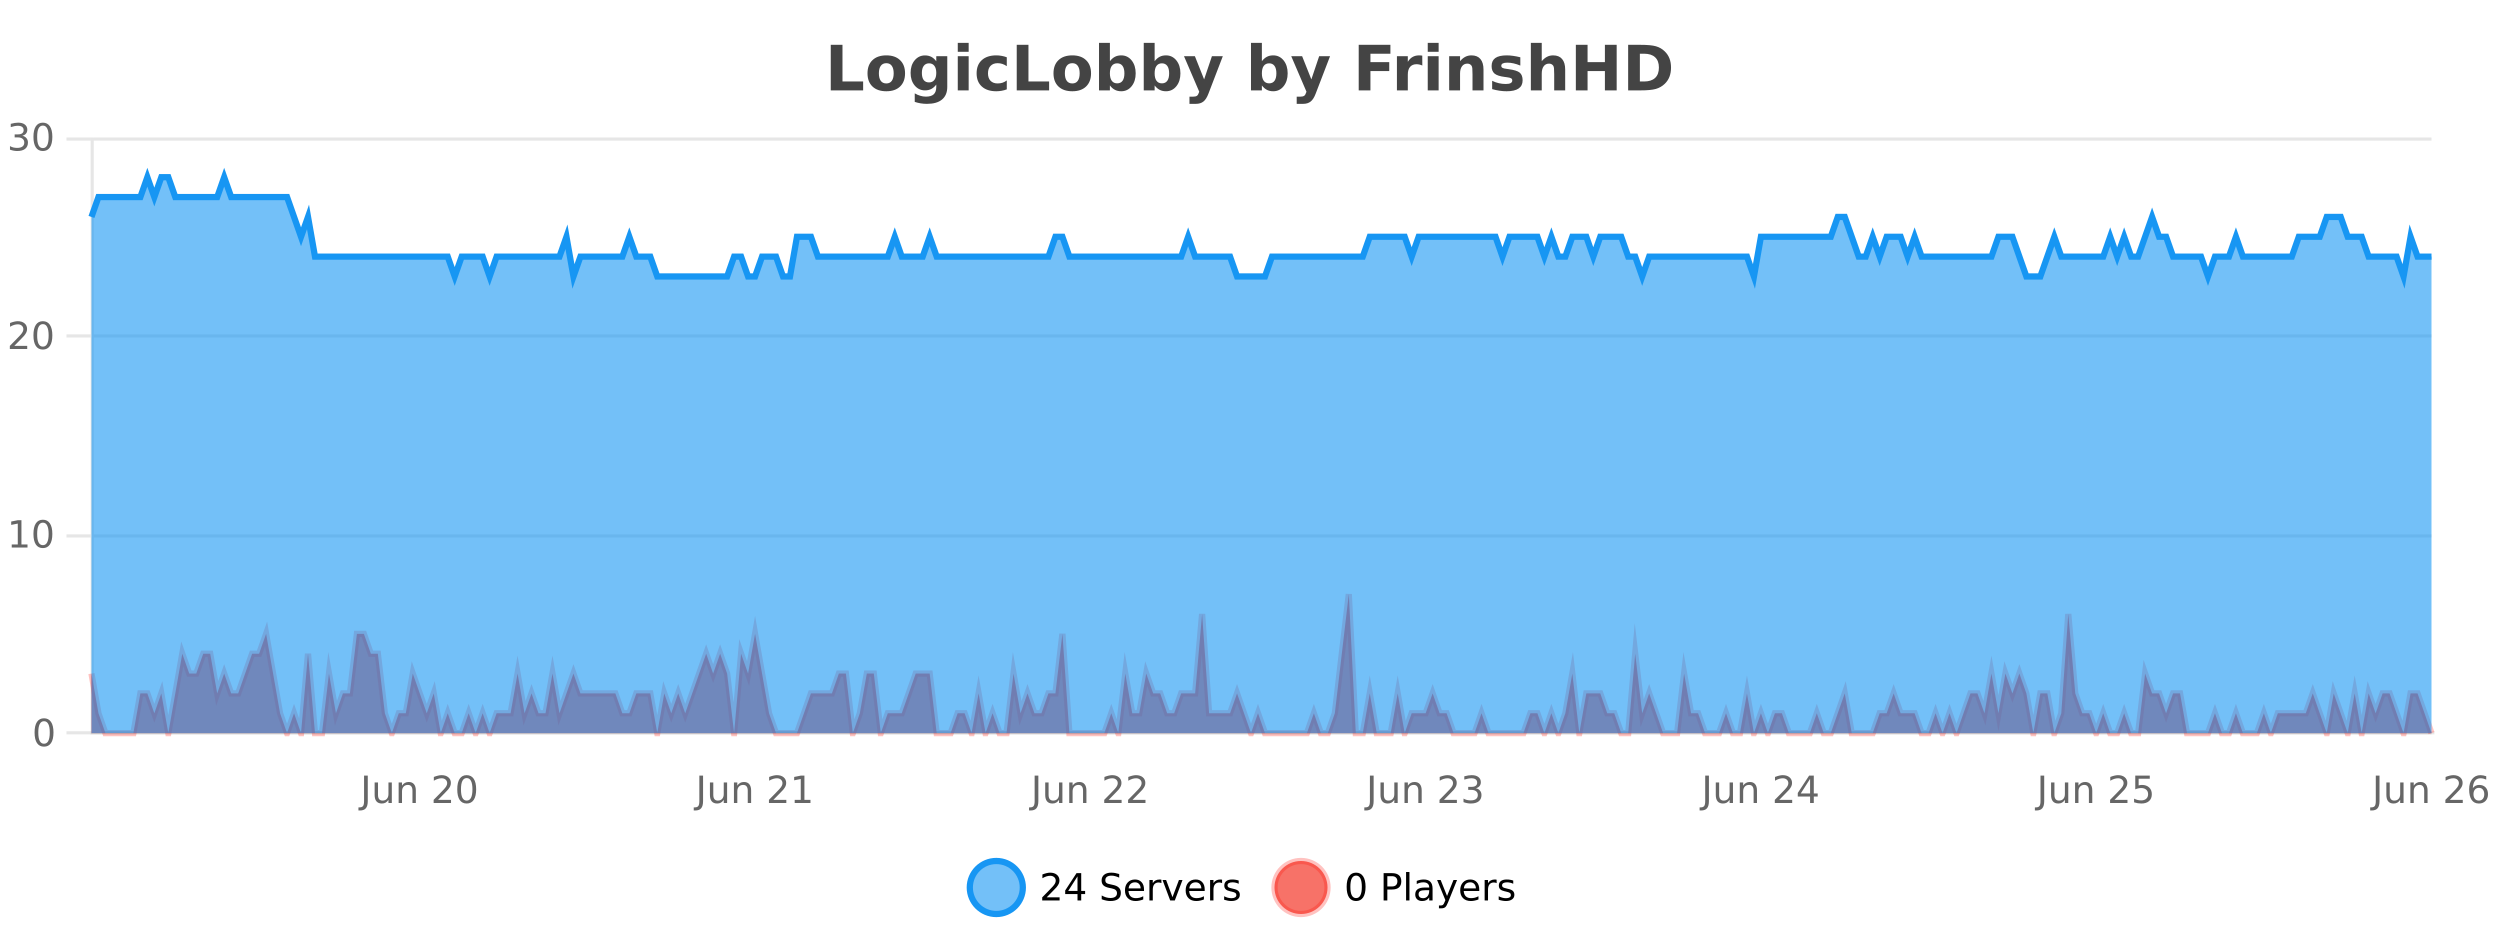 <?xml version="1.0" encoding="UTF-8"?>
<svg xmlns="http://www.w3.org/2000/svg" xmlns:xlink="http://www.w3.org/1999/xlink" width="800pt" height="300pt" viewBox="0 0 800 300" version="1.1">
<defs>
<clipPath id="clip1">
  <path d="M 282 263 L 356 263 L 356 300 L 282 300 Z M 282 263 "/>
</clipPath>
<clipPath id="clip2">
  <path d="M 379 263 L 454 263 L 454 300 L 379 300 Z M 379 263 "/>
</clipPath>
<clipPath id="clip3">
  <path d="M 29.27 190 L 778.082 190 L 778.082 234.602 L 29.27 234.602 Z M 29.27 190 "/>
</clipPath>
<clipPath id="clip4">
  <path d="M 28.27 161 L 779.082 161 L 779.082 235.602 L 28.27 235.602 Z M 28.27 161 "/>
</clipPath>
<clipPath id="clip5">
  <path d="M 29.27 56 L 778.082 56 L 778.082 234.602 L 29.27 234.602 Z M 29.27 56 "/>
</clipPath>
<clipPath id="clip6">
  <path d="M 28.27 43 L 779.082 43 L 779.082 117 L 28.27 117 Z M 28.27 43 "/>
</clipPath>
</defs>
<g id="surface1561621">
<rect x="0" y="0" width="800" height="300" style="fill:rgb(100%,100%,100%);fill-opacity:1;stroke:none;"/>
<path style="fill:none;stroke-width:1;stroke-linecap:butt;stroke-linejoin:miter;stroke:rgb(0%,0%,0%);stroke-opacity:0.098;stroke-miterlimit:10;" d="M 30 234.5 L 778.082 234.5 "/>
<path style="fill:none;stroke-width:1;stroke-linecap:butt;stroke-linejoin:miter;stroke:rgb(0%,0%,0%);stroke-opacity:0.098;stroke-miterlimit:10;" d="M 21.27 234.5 L 29 234.5 "/>
<path style="fill:none;stroke-width:1;stroke-linecap:butt;stroke-linejoin:miter;stroke:rgb(0%,0%,0%);stroke-opacity:0.098;stroke-miterlimit:10;" d="M 30 171.5 L 778.082 171.5 "/>
<path style="fill:none;stroke-width:1;stroke-linecap:butt;stroke-linejoin:miter;stroke:rgb(0%,0%,0%);stroke-opacity:0.098;stroke-miterlimit:10;" d="M 21.27 171.5 L 29 171.5 "/>
<path style="fill:none;stroke-width:1;stroke-linecap:butt;stroke-linejoin:miter;stroke:rgb(0%,0%,0%);stroke-opacity:0.098;stroke-miterlimit:10;" d="M 30 107.5 L 778.082 107.5 "/>
<path style="fill:none;stroke-width:1;stroke-linecap:butt;stroke-linejoin:miter;stroke:rgb(0%,0%,0%);stroke-opacity:0.098;stroke-miterlimit:10;" d="M 21.27 107.5 L 29 107.5 "/>
<path style="fill:none;stroke-width:1;stroke-linecap:butt;stroke-linejoin:miter;stroke:rgb(0%,0%,0%);stroke-opacity:0.098;stroke-miterlimit:10;" d="M 30 44.5 L 778.082 44.5 "/>
<path style="fill:none;stroke-width:1;stroke-linecap:butt;stroke-linejoin:miter;stroke:rgb(0%,0%,0%);stroke-opacity:0.098;stroke-miterlimit:10;" d="M 21.27 44.5 L 29 44.5 "/>
<path style=" stroke:none;fill-rule:nonzero;fill:rgb(9.02%,58.824%,95.294%);fill-opacity:0.6;" d="M 327.305 284 C 327.305 288.688 323.508 292.484 318.82 292.484 C 314.133 292.484 310.336 288.688 310.336 284 C 310.336 279.312 314.133 275.516 318.82 275.516 C 323.508 275.516 327.305 279.312 327.305 284 Z M 327.305 284 "/>
<g clip-path="url(#clip1)" clip-rule="nonzero">
<path style="fill:none;stroke-width:2;stroke-linecap:butt;stroke-linejoin:miter;stroke:rgb(9.02%,58.824%,95.294%);stroke-opacity:1;stroke-miterlimit:10;" d="M 327.305 284 C 327.305 288.688 323.508 292.484 318.82 292.484 C 314.133 292.484 310.336 288.688 310.336 284 C 310.336 279.312 314.133 275.516 318.82 275.516 C 323.508 275.516 327.305 279.312 327.305 284 Z M 327.305 284 "/>
</g>
<path style=" stroke:none;fill-rule:nonzero;fill:rgb(0%,0%,0%);fill-opacity:1;" d="M 334.93 287.156 L 339.07 287.156 L 339.07 288.156 L 333.508 288.156 L 333.508 287.156 C 333.953 286.699 334.562 286.078 335.336 285.297 C 336.117 284.508 336.605 283.996 336.805 283.766 C 337.188 283.352 337.453 282.996 337.602 282.703 C 337.758 282.402 337.836 282.109 337.836 281.828 C 337.836 281.359 337.668 280.98 337.336 280.688 C 337.012 280.398 336.59 280.25 336.07 280.25 C 335.695 280.25 335.297 280.312 334.883 280.438 C 334.477 280.562 334.039 280.762 333.57 281.031 L 333.57 279.828 C 334.047 279.641 334.492 279.5 334.898 279.406 C 335.312 279.305 335.695 279.25 336.039 279.25 C 336.945 279.25 337.668 279.48 338.211 279.938 C 338.75 280.387 339.023 280.992 339.023 281.75 C 339.023 282.105 338.953 282.445 338.82 282.766 C 338.684 283.09 338.438 283.469 338.086 283.906 C 337.98 284.023 337.668 284.352 337.148 284.891 C 336.625 285.434 335.887 286.188 334.93 287.156 Z M 344.801 280.438 L 341.816 285.109 L 344.801 285.109 Z M 344.488 279.406 L 345.988 279.406 L 345.988 285.109 L 347.238 285.109 L 347.238 286.094 L 345.988 286.094 L 345.988 288.156 L 344.801 288.156 L 344.801 286.094 L 340.863 286.094 L 340.863 284.953 Z M 358.141 279.688 L 358.141 280.844 C 357.691 280.637 357.266 280.48 356.859 280.375 C 356.461 280.262 356.082 280.203 355.719 280.203 C 355.07 280.203 354.57 280.328 354.219 280.578 C 353.875 280.828 353.703 281.188 353.703 281.656 C 353.703 282.043 353.816 282.336 354.047 282.531 C 354.273 282.73 354.719 282.887 355.375 283 L 356.078 283.156 C 356.961 283.324 357.613 283.621 358.031 284.047 C 358.457 284.465 358.672 285.027 358.672 285.734 C 358.672 286.59 358.383 287.234 357.812 287.672 C 357.25 288.109 356.414 288.328 355.312 288.328 C 354.906 288.328 354.469 288.281 354 288.188 C 353.531 288.094 353.047 287.953 352.547 287.766 L 352.547 286.547 C 353.023 286.82 353.492 287.023 353.953 287.156 C 354.422 287.293 354.875 287.359 355.312 287.359 C 355.988 287.359 356.508 287.23 356.875 286.969 C 357.25 286.699 357.438 286.32 357.438 285.828 C 357.438 285.402 357.301 285.07 357.031 284.828 C 356.77 284.578 356.336 284.398 355.734 284.281 L 355.016 284.141 C 354.129 283.965 353.488 283.688 353.094 283.312 C 352.707 282.938 352.516 282.418 352.516 281.75 C 352.516 280.969 352.785 280.359 353.328 279.922 C 353.867 279.477 354.617 279.25 355.578 279.25 C 355.992 279.25 356.41 279.289 356.828 279.359 C 357.254 279.434 357.691 279.543 358.141 279.688 Z M 366.086 284.609 L 366.086 285.125 L 361.117 285.125 C 361.168 285.875 361.391 286.445 361.789 286.828 C 362.195 287.215 362.75 287.406 363.461 287.406 C 363.875 287.406 364.277 287.359 364.664 287.266 C 365.059 287.164 365.449 287.008 365.836 286.797 L 365.836 287.828 C 365.438 287.984 365.039 288.105 364.633 288.188 C 364.227 288.281 363.812 288.328 363.398 288.328 C 362.355 288.328 361.527 288.027 360.914 287.422 C 360.297 286.809 359.992 285.98 359.992 284.938 C 359.992 283.867 360.281 283.016 360.867 282.391 C 361.449 281.758 362.23 281.438 363.211 281.438 C 364.094 281.438 364.793 281.727 365.305 282.297 C 365.824 282.859 366.086 283.633 366.086 284.609 Z M 365.008 284.281 C 364.996 283.699 364.828 283.23 364.508 282.875 C 364.184 282.523 363.758 282.344 363.227 282.344 C 362.621 282.344 362.137 282.516 361.773 282.859 C 361.418 283.203 361.215 283.684 361.164 284.297 Z M 371.656 282.594 C 371.531 282.531 371.395 282.484 371.25 282.453 C 371.113 282.414 370.957 282.391 370.781 282.391 C 370.176 282.391 369.707 282.59 369.375 282.984 C 369.051 283.383 368.891 283.953 368.891 284.703 L 368.891 288.156 L 367.812 288.156 L 367.812 281.594 L 368.891 281.594 L 368.891 282.609 C 369.117 282.215 369.414 281.922 369.781 281.734 C 370.145 281.539 370.586 281.438 371.109 281.438 C 371.18 281.438 371.258 281.445 371.344 281.453 C 371.438 281.465 371.535 281.48 371.641 281.5 Z M 372.012 281.594 L 373.152 281.594 L 375.199 287.094 L 377.262 281.594 L 378.402 281.594 L 375.934 288.156 L 374.465 288.156 Z M 385.504 284.609 L 385.504 285.125 L 380.535 285.125 C 380.586 285.875 380.809 286.445 381.207 286.828 C 381.613 287.215 382.168 287.406 382.879 287.406 C 383.293 287.406 383.695 287.359 384.082 287.266 C 384.477 287.164 384.867 287.008 385.254 286.797 L 385.254 287.828 C 384.855 287.984 384.457 288.105 384.051 288.188 C 383.645 288.281 383.23 288.328 382.816 288.328 C 381.773 288.328 380.945 288.027 380.332 287.422 C 379.715 286.809 379.41 285.98 379.41 284.938 C 379.41 283.867 379.699 283.016 380.285 282.391 C 380.867 281.758 381.648 281.438 382.629 281.438 C 383.512 281.438 384.211 281.727 384.723 282.297 C 385.242 282.859 385.504 283.633 385.504 284.609 Z M 384.426 284.281 C 384.414 283.699 384.246 283.23 383.926 282.875 C 383.602 282.523 383.176 282.344 382.645 282.344 C 382.039 282.344 381.555 282.516 381.191 282.859 C 380.836 283.203 380.633 283.684 380.582 284.297 Z M 391.074 282.594 C 390.949 282.531 390.812 282.484 390.668 282.453 C 390.531 282.414 390.375 282.391 390.199 282.391 C 389.594 282.391 389.125 282.59 388.793 282.984 C 388.469 283.383 388.309 283.953 388.309 284.703 L 388.309 288.156 L 387.23 288.156 L 387.23 281.594 L 388.309 281.594 L 388.309 282.609 C 388.535 282.215 388.832 281.922 389.199 281.734 C 389.562 281.539 390.004 281.438 390.527 281.438 C 390.598 281.438 390.676 281.445 390.762 281.453 C 390.855 281.465 390.953 281.48 391.059 281.5 Z M 396.383 281.781 L 396.383 282.812 C 396.078 282.656 395.762 282.543 395.43 282.469 C 395.105 282.387 394.766 282.344 394.414 282.344 C 393.883 282.344 393.48 282.43 393.211 282.594 C 392.938 282.75 392.805 282.996 392.805 283.328 C 392.805 283.578 392.898 283.777 393.086 283.922 C 393.281 284.059 393.672 284.188 394.258 284.312 L 394.617 284.406 C 395.387 284.562 395.934 284.793 396.258 285.094 C 396.578 285.398 396.742 285.812 396.742 286.344 C 396.742 286.961 396.496 287.445 396.008 287.797 C 395.527 288.152 394.867 288.328 394.023 288.328 C 393.668 288.328 393.297 288.289 392.914 288.219 C 392.539 288.156 392.141 288.059 391.727 287.922 L 391.727 286.797 C 392.121 287.008 392.512 287.164 392.898 287.266 C 393.281 287.371 393.668 287.422 394.055 287.422 C 394.555 287.422 394.938 287.34 395.211 287.172 C 395.492 286.996 395.633 286.746 395.633 286.422 C 395.633 286.133 395.531 285.906 395.336 285.75 C 395.137 285.594 394.703 285.445 394.039 285.297 L 393.664 285.219 C 392.996 285.074 392.512 284.855 392.211 284.562 C 391.918 284.273 391.773 283.875 391.773 283.375 C 391.773 282.75 391.992 282.273 392.43 281.938 C 392.867 281.605 393.484 281.438 394.289 281.438 C 394.684 281.438 395.059 281.469 395.414 281.531 C 395.766 281.586 396.09 281.668 396.383 281.781 Z M 328.82 277.016 "/>
<path style=" stroke:none;fill-rule:nonzero;fill:rgb(96.863%,44.706%,40.784%);fill-opacity:1;" d="M 424.809 284 C 424.809 288.688 421.008 292.484 416.32 292.484 C 411.637 292.484 407.836 288.688 407.836 284 C 407.836 279.312 411.637 275.516 416.32 275.516 C 421.008 275.516 424.809 279.312 424.809 284 Z M 424.809 284 "/>
<g clip-path="url(#clip2)" clip-rule="nonzero">
<path style="fill:none;stroke-width:2;stroke-linecap:butt;stroke-linejoin:miter;stroke:rgb(100%,4.706%,0%);stroke-opacity:0.247;stroke-miterlimit:10;" d="M 424.809 284 C 424.809 288.688 421.008 292.484 416.32 292.484 C 411.637 292.484 407.836 288.688 407.836 284 C 407.836 279.312 411.637 275.516 416.32 275.516 C 421.008 275.516 424.809 279.312 424.809 284 Z M 424.809 284 "/>
</g>
<path style=" stroke:none;fill-rule:nonzero;fill:rgb(0%,0%,0%);fill-opacity:1;" d="M 433.945 280.188 C 433.34 280.188 432.883 280.492 432.57 281.094 C 432.266 281.688 432.117 282.59 432.117 283.797 C 432.117 284.996 432.266 285.898 432.57 286.5 C 432.883 287.094 433.34 287.391 433.945 287.391 C 434.559 287.391 435.016 287.094 435.32 286.5 C 435.633 285.898 435.789 284.996 435.789 283.797 C 435.789 282.59 435.633 281.688 435.32 281.094 C 435.016 280.492 434.559 280.188 433.945 280.188 Z M 433.945 279.25 C 434.922 279.25 435.672 279.641 436.195 280.422 C 436.715 281.195 436.977 282.32 436.977 283.797 C 436.977 285.266 436.715 286.391 436.195 287.172 C 435.672 287.945 434.922 288.328 433.945 288.328 C 432.965 288.328 432.215 287.945 431.695 287.172 C 431.184 286.391 430.93 285.266 430.93 283.797 C 430.93 282.32 431.184 281.195 431.695 280.422 C 432.215 279.641 432.965 279.25 433.945 279.25 Z M 443.945 280.375 L 443.945 283.672 L 445.43 283.672 C 445.98 283.672 446.406 283.531 446.711 283.25 C 447.012 282.961 447.164 282.547 447.164 282.016 C 447.164 281.496 447.012 281.094 446.711 280.812 C 446.406 280.523 445.98 280.375 445.43 280.375 Z M 442.758 279.406 L 445.43 279.406 C 446.418 279.406 447.164 279.633 447.664 280.078 C 448.164 280.516 448.414 281.164 448.414 282.016 C 448.414 282.883 448.164 283.539 447.664 283.984 C 447.164 284.422 446.418 284.641 445.43 284.641 L 443.945 284.641 L 443.945 288.156 L 442.758 288.156 Z M 449.945 279.031 L 451.023 279.031 L 451.023 288.156 L 449.945 288.156 Z M 456.266 284.859 C 455.398 284.859 454.797 284.961 454.453 285.156 C 454.117 285.355 453.953 285.695 453.953 286.172 C 453.953 286.559 454.078 286.867 454.328 287.094 C 454.586 287.312 454.93 287.422 455.359 287.422 C 455.961 287.422 456.441 287.215 456.797 286.797 C 457.16 286.371 457.344 285.805 457.344 285.094 L 457.344 284.859 Z M 458.422 284.406 L 458.422 288.156 L 457.344 288.156 L 457.344 287.156 C 457.094 287.555 456.785 287.852 456.422 288.047 C 456.055 288.234 455.609 288.328 455.078 288.328 C 454.398 288.328 453.863 288.141 453.469 287.766 C 453.07 287.383 452.875 286.875 452.875 286.25 C 452.875 285.512 453.117 284.953 453.609 284.578 C 454.109 284.203 454.848 284.016 455.828 284.016 L 457.344 284.016 L 457.344 283.906 C 457.344 283.406 457.176 283.023 456.844 282.75 C 456.52 282.48 456.066 282.344 455.484 282.344 C 455.109 282.344 454.738 282.391 454.375 282.484 C 454.02 282.578 453.68 282.715 453.359 282.891 L 453.359 281.891 C 453.754 281.734 454.133 281.621 454.5 281.547 C 454.875 281.477 455.238 281.438 455.594 281.438 C 456.539 281.438 457.25 281.684 457.719 282.172 C 458.188 282.664 458.422 283.406 458.422 284.406 Z M 463.367 288.766 C 463.062 289.547 462.766 290.055 462.477 290.297 C 462.184 290.535 461.797 290.656 461.32 290.656 L 460.461 290.656 L 460.461 289.75 L 461.086 289.75 C 461.387 289.75 461.617 289.676 461.773 289.531 C 461.938 289.395 462.121 289.066 462.32 288.547 L 462.523 288.047 L 459.867 281.594 L 461.008 281.594 L 463.055 286.719 L 465.117 281.594 L 466.258 281.594 Z M 473.359 284.609 L 473.359 285.125 L 468.391 285.125 C 468.441 285.875 468.664 286.445 469.062 286.828 C 469.469 287.215 470.023 287.406 470.734 287.406 C 471.148 287.406 471.551 287.359 471.938 287.266 C 472.332 287.164 472.723 287.008 473.109 286.797 L 473.109 287.828 C 472.711 287.984 472.312 288.105 471.906 288.188 C 471.5 288.281 471.086 288.328 470.672 288.328 C 469.629 288.328 468.801 288.027 468.188 287.422 C 467.57 286.809 467.266 285.98 467.266 284.938 C 467.266 283.867 467.555 283.016 468.141 282.391 C 468.723 281.758 469.504 281.438 470.484 281.438 C 471.367 281.438 472.066 281.727 472.578 282.297 C 473.098 282.859 473.359 283.633 473.359 284.609 Z M 472.281 284.281 C 472.27 283.699 472.102 283.23 471.781 282.875 C 471.457 282.523 471.031 282.344 470.5 282.344 C 469.895 282.344 469.41 282.516 469.047 282.859 C 468.691 283.203 468.488 283.684 468.438 284.297 Z M 478.93 282.594 C 478.805 282.531 478.668 282.484 478.523 282.453 C 478.387 282.414 478.23 282.391 478.055 282.391 C 477.449 282.391 476.98 282.59 476.648 282.984 C 476.324 283.383 476.164 283.953 476.164 284.703 L 476.164 288.156 L 475.086 288.156 L 475.086 281.594 L 476.164 281.594 L 476.164 282.609 C 476.391 282.215 476.688 281.922 477.055 281.734 C 477.418 281.539 477.859 281.438 478.383 281.438 C 478.453 281.438 478.531 281.445 478.617 281.453 C 478.711 281.465 478.809 281.48 478.914 281.5 Z M 484.238 281.781 L 484.238 282.812 C 483.934 282.656 483.617 282.543 483.285 282.469 C 482.961 282.387 482.621 282.344 482.27 282.344 C 481.738 282.344 481.336 282.43 481.066 282.594 C 480.793 282.75 480.66 282.996 480.66 283.328 C 480.66 283.578 480.754 283.777 480.941 283.922 C 481.137 284.059 481.527 284.188 482.113 284.312 L 482.473 284.406 C 483.242 284.562 483.789 284.793 484.113 285.094 C 484.434 285.398 484.598 285.812 484.598 286.344 C 484.598 286.961 484.352 287.445 483.863 287.797 C 483.383 288.152 482.723 288.328 481.879 288.328 C 481.523 288.328 481.152 288.289 480.77 288.219 C 480.395 288.156 479.996 288.059 479.582 287.922 L 479.582 286.797 C 479.977 287.008 480.367 287.164 480.754 287.266 C 481.137 287.371 481.523 287.422 481.91 287.422 C 482.41 287.422 482.793 287.34 483.066 287.172 C 483.348 286.996 483.488 286.746 483.488 286.422 C 483.488 286.133 483.387 285.906 483.191 285.75 C 482.992 285.594 482.559 285.445 481.895 285.297 L 481.52 285.219 C 480.852 285.074 480.367 284.855 480.066 284.562 C 479.773 284.273 479.629 283.875 479.629 283.375 C 479.629 282.75 479.848 282.273 480.285 281.938 C 480.723 281.605 481.34 281.438 482.145 281.438 C 482.539 281.438 482.914 281.469 483.27 281.531 C 483.621 281.586 483.945 281.668 484.238 281.781 Z M 426.32 277.016 "/>
<path style=" stroke:none;fill-rule:nonzero;fill:rgb(26.667%,26.667%,26.667%);fill-opacity:1;" d="M 265.844 14.344 L 269.594 14.344 L 269.594 26.078 L 276.203 26.078 L 276.203 28.922 L 265.844 28.922 Z M 283.633 20.219 C 282.852 20.219 282.258 20.5 281.852 21.062 C 281.445 21.617 281.242 22.418 281.242 23.469 C 281.242 24.512 281.445 25.312 281.852 25.875 C 282.258 26.43 282.852 26.703 283.633 26.703 C 284.391 26.703 284.969 26.43 285.367 25.875 C 285.773 25.312 285.977 24.512 285.977 23.469 C 285.977 22.418 285.773 21.617 285.367 21.062 C 284.969 20.5 284.391 20.219 283.633 20.219 Z M 283.633 17.719 C 285.508 17.719 286.969 18.23 288.023 19.25 C 289.086 20.262 289.617 21.668 289.617 23.469 C 289.617 25.262 289.086 26.668 288.023 27.688 C 286.969 28.699 285.508 29.203 283.633 29.203 C 281.734 29.203 280.258 28.699 279.195 27.688 C 278.133 26.668 277.602 25.262 277.602 23.469 C 277.602 21.668 278.133 20.262 279.195 19.25 C 280.258 18.23 281.734 17.719 283.633 17.719 Z M 299.609 27.062 C 299.129 27.699 298.598 28.168 298.016 28.469 C 297.43 28.773 296.758 28.922 296 28.922 C 294.664 28.922 293.562 28.398 292.688 27.344 C 291.82 26.293 291.391 24.953 291.391 23.328 C 291.391 21.695 291.82 20.355 292.688 19.312 C 293.562 18.262 294.664 17.734 296 17.734 C 296.758 17.734 297.43 17.887 298.016 18.188 C 298.598 18.492 299.129 18.965 299.609 19.609 L 299.609 17.984 L 303.125 17.984 L 303.125 27.812 C 303.125 29.57 302.566 30.914 301.453 31.844 C 300.348 32.77 298.738 33.234 296.625 33.234 C 295.945 33.234 295.285 33.18 294.641 33.078 C 294.004 32.973 293.363 32.816 292.719 32.609 L 292.719 29.875 C 293.332 30.227 293.93 30.488 294.516 30.656 C 295.098 30.832 295.688 30.922 296.281 30.922 C 297.426 30.922 298.266 30.672 298.797 30.172 C 299.336 29.672 299.609 28.887 299.609 27.812 Z M 297.297 20.266 C 296.578 20.266 296.016 20.531 295.609 21.062 C 295.203 21.594 295 22.352 295 23.328 C 295 24.328 295.191 25.09 295.578 25.609 C 295.973 26.121 296.547 26.375 297.297 26.375 C 298.023 26.375 298.594 26.109 299 25.578 C 299.406 25.047 299.609 24.297 299.609 23.328 C 299.609 22.352 299.406 21.594 299 21.062 C 298.594 20.531 298.023 20.266 297.297 20.266 Z M 306.488 17.984 L 309.973 17.984 L 309.973 28.922 L 306.488 28.922 Z M 306.488 13.719 L 309.973 13.719 L 309.973 16.578 L 306.488 16.578 Z M 322.172 18.328 L 322.172 21.172 C 321.703 20.852 321.227 20.609 320.75 20.453 C 320.27 20.297 319.77 20.219 319.25 20.219 C 318.281 20.219 317.52 20.508 316.969 21.078 C 316.426 21.641 316.156 22.438 316.156 23.469 C 316.156 24.492 316.426 25.289 316.969 25.859 C 317.52 26.422 318.281 26.703 319.25 26.703 C 319.801 26.703 320.32 26.625 320.812 26.469 C 321.301 26.305 321.754 26.059 322.172 25.734 L 322.172 28.594 C 321.629 28.805 321.078 28.953 320.516 29.047 C 319.953 29.148 319.383 29.203 318.812 29.203 C 316.844 29.203 315.301 28.699 314.188 27.688 C 313.07 26.68 312.516 25.273 312.516 23.469 C 312.516 21.656 313.07 20.246 314.188 19.234 C 315.301 18.227 316.844 17.719 318.812 17.719 C 319.383 17.719 319.945 17.773 320.5 17.875 C 321.062 17.969 321.617 18.121 322.172 18.328 Z M 325.355 14.344 L 329.105 14.344 L 329.105 26.078 L 335.715 26.078 L 335.715 28.922 L 325.355 28.922 Z M 343.148 20.219 C 342.367 20.219 341.773 20.5 341.367 21.062 C 340.961 21.617 340.758 22.418 340.758 23.469 C 340.758 24.512 340.961 25.312 341.367 25.875 C 341.773 26.43 342.367 26.703 343.148 26.703 C 343.906 26.703 344.484 26.43 344.883 25.875 C 345.289 25.312 345.492 24.512 345.492 23.469 C 345.492 22.418 345.289 21.617 344.883 21.062 C 344.484 20.5 343.906 20.219 343.148 20.219 Z M 343.148 17.719 C 345.023 17.719 346.484 18.23 347.539 19.25 C 348.602 20.262 349.133 21.668 349.133 23.469 C 349.133 25.262 348.602 26.668 347.539 27.688 C 346.484 28.699 345.023 29.203 343.148 29.203 C 341.25 29.203 339.773 28.699 338.711 27.688 C 337.648 26.668 337.117 25.262 337.117 23.469 C 337.117 21.668 337.648 20.262 338.711 19.25 C 339.773 18.23 341.25 17.719 343.148 17.719 Z M 357.496 26.672 C 358.246 26.672 358.816 26.402 359.215 25.859 C 359.609 25.309 359.809 24.512 359.809 23.469 C 359.809 22.43 359.609 21.637 359.215 21.094 C 358.816 20.543 358.246 20.266 357.496 20.266 C 356.746 20.266 356.168 20.543 355.762 21.094 C 355.363 21.637 355.168 22.43 355.168 23.469 C 355.168 24.5 355.363 25.293 355.762 25.844 C 356.168 26.398 356.746 26.672 357.496 26.672 Z M 355.168 19.578 C 355.656 18.945 356.191 18.477 356.777 18.172 C 357.359 17.871 358.031 17.719 358.793 17.719 C 360.145 17.719 361.254 18.258 362.121 19.328 C 362.984 20.402 363.418 21.781 363.418 23.469 C 363.418 25.148 362.984 26.523 362.121 27.594 C 361.254 28.668 360.145 29.203 358.793 29.203 C 358.031 29.203 357.359 29.051 356.777 28.75 C 356.191 28.449 355.656 27.98 355.168 27.344 L 355.168 28.922 L 351.684 28.922 L 351.684 13.719 L 355.168 13.719 Z M 371.812 26.672 C 372.562 26.672 373.133 26.402 373.531 25.859 C 373.926 25.309 374.125 24.512 374.125 23.469 C 374.125 22.43 373.926 21.637 373.531 21.094 C 373.133 20.543 372.562 20.266 371.812 20.266 C 371.062 20.266 370.484 20.543 370.078 21.094 C 369.68 21.637 369.484 22.43 369.484 23.469 C 369.484 24.5 369.68 25.293 370.078 25.844 C 370.484 26.398 371.062 26.672 371.812 26.672 Z M 369.484 19.578 C 369.973 18.945 370.508 18.477 371.094 18.172 C 371.676 17.871 372.348 17.719 373.109 17.719 C 374.461 17.719 375.57 18.258 376.438 19.328 C 377.301 20.402 377.734 21.781 377.734 23.469 C 377.734 25.148 377.301 26.523 376.438 27.594 C 375.57 28.668 374.461 29.203 373.109 29.203 C 372.348 29.203 371.676 29.051 371.094 28.75 C 370.508 28.449 369.973 27.98 369.484 27.344 L 369.484 28.922 L 366 28.922 L 366 13.719 L 369.484 13.719 Z M 378.879 17.984 L 382.363 17.984 L 385.316 25.406 L 387.816 17.984 L 391.301 17.984 L 386.707 29.953 C 386.246 31.172 385.707 32.02 385.082 32.5 C 384.465 32.988 383.66 33.234 382.66 33.234 L 380.629 33.234 L 380.629 30.938 L 381.723 30.938 C 382.316 30.938 382.746 30.844 383.02 30.656 C 383.289 30.469 383.496 30.129 383.645 29.641 L 383.754 29.344 Z M 406.129 26.672 C 406.879 26.672 407.449 26.402 407.848 25.859 C 408.242 25.309 408.441 24.512 408.441 23.469 C 408.441 22.43 408.242 21.637 407.848 21.094 C 407.449 20.543 406.879 20.266 406.129 20.266 C 405.379 20.266 404.801 20.543 404.395 21.094 C 403.996 21.637 403.801 22.43 403.801 23.469 C 403.801 24.5 403.996 25.293 404.395 25.844 C 404.801 26.398 405.379 26.672 406.129 26.672 Z M 403.801 19.578 C 404.289 18.945 404.824 18.477 405.41 18.172 C 405.992 17.871 406.664 17.719 407.426 17.719 C 408.777 17.719 409.887 18.258 410.754 19.328 C 411.617 20.402 412.051 21.781 412.051 23.469 C 412.051 25.148 411.617 26.523 410.754 27.594 C 409.887 28.668 408.777 29.203 407.426 29.203 C 406.664 29.203 405.992 29.051 405.41 28.75 C 404.824 28.449 404.289 27.98 403.801 27.344 L 403.801 28.922 L 400.316 28.922 L 400.316 13.719 L 403.801 13.719 Z M 413.195 17.984 L 416.68 17.984 L 419.633 25.406 L 422.133 17.984 L 425.617 17.984 L 421.023 29.953 C 420.562 31.172 420.023 32.02 419.398 32.5 C 418.781 32.988 417.977 33.234 416.977 33.234 L 414.945 33.234 L 414.945 30.938 L 416.039 30.938 C 416.633 30.938 417.062 30.844 417.336 30.656 C 417.605 30.469 417.812 30.129 417.961 29.641 L 418.07 29.344 Z M 434.789 14.344 L 444.93 14.344 L 444.93 17.188 L 438.539 17.188 L 438.539 19.891 L 444.555 19.891 L 444.555 22.734 L 438.539 22.734 L 438.539 28.922 L 434.789 28.922 Z M 455.141 20.969 C 454.828 20.824 454.52 20.719 454.219 20.656 C 453.914 20.586 453.613 20.547 453.312 20.547 C 452.406 20.547 451.707 20.836 451.219 21.406 C 450.738 21.98 450.5 22.805 450.5 23.875 L 450.5 28.922 L 447.016 28.922 L 447.016 17.984 L 450.5 17.984 L 450.5 19.781 C 450.945 19.062 451.461 18.543 452.047 18.219 C 452.629 17.887 453.328 17.719 454.141 17.719 C 454.266 17.719 454.395 17.727 454.531 17.734 C 454.664 17.746 454.863 17.766 455.125 17.797 Z M 456.879 17.984 L 460.363 17.984 L 460.363 28.922 L 456.879 28.922 Z M 456.879 13.719 L 460.363 13.719 L 460.363 16.578 L 456.879 16.578 Z M 474.719 22.266 L 474.719 28.922 L 471.203 28.922 L 471.203 23.828 C 471.203 22.883 471.18 22.23 471.141 21.875 C 471.098 21.512 471.023 21.246 470.922 21.078 C 470.785 20.852 470.598 20.672 470.359 20.547 C 470.129 20.422 469.863 20.359 469.562 20.359 C 468.832 20.359 468.258 20.641 467.844 21.203 C 467.426 21.766 467.219 22.547 467.219 23.547 L 467.219 28.922 L 463.734 28.922 L 463.734 17.984 L 467.219 17.984 L 467.219 19.578 C 467.75 18.945 468.312 18.477 468.906 18.172 C 469.5 17.871 470.148 17.719 470.859 17.719 C 472.129 17.719 473.086 18.109 473.734 18.891 C 474.391 19.664 474.719 20.789 474.719 22.266 Z M 486.504 18.328 L 486.504 20.984 C 485.762 20.672 485.043 20.438 484.348 20.281 C 483.648 20.125 482.988 20.047 482.363 20.047 C 481.707 20.047 481.215 20.133 480.895 20.297 C 480.57 20.465 480.41 20.719 480.41 21.062 C 480.41 21.344 480.527 21.559 480.77 21.703 C 481.02 21.852 481.457 21.961 482.082 22.031 L 482.707 22.125 C 484.496 22.355 485.699 22.73 486.316 23.25 C 486.93 23.773 487.238 24.59 487.238 25.703 C 487.238 26.871 486.805 27.746 485.941 28.328 C 485.086 28.914 483.809 29.203 482.113 29.203 C 481.383 29.203 480.633 29.145 479.863 29.031 C 479.09 28.918 478.301 28.746 477.488 28.516 L 477.488 25.859 C 478.184 26.203 478.898 26.461 479.629 26.625 C 480.355 26.793 481.102 26.875 481.863 26.875 C 482.551 26.875 483.066 26.781 483.41 26.594 C 483.754 26.406 483.926 26.125 483.926 25.75 C 483.926 25.438 483.805 25.211 483.566 25.062 C 483.324 24.906 482.852 24.789 482.145 24.703 L 481.535 24.625 C 479.973 24.43 478.879 24.07 478.254 23.547 C 477.629 23.016 477.316 22.215 477.316 21.141 C 477.316 19.984 477.711 19.125 478.504 18.562 C 479.305 18 480.523 17.719 482.16 17.719 C 482.805 17.719 483.48 17.773 484.191 17.875 C 484.898 17.969 485.668 18.121 486.504 18.328 Z M 500.859 22.266 L 500.859 28.922 L 497.344 28.922 L 497.344 23.844 C 497.344 22.887 497.32 22.23 497.281 21.875 C 497.238 21.512 497.164 21.246 497.062 21.078 C 496.926 20.852 496.738 20.672 496.5 20.547 C 496.27 20.422 496.004 20.359 495.703 20.359 C 494.973 20.359 494.398 20.641 493.984 21.203 C 493.566 21.766 493.359 22.547 493.359 23.547 L 493.359 28.922 L 489.875 28.922 L 489.875 13.719 L 493.359 13.719 L 493.359 19.578 C 493.891 18.945 494.453 18.477 495.047 18.172 C 495.641 17.871 496.289 17.719 497 17.719 C 498.27 17.719 499.227 18.109 499.875 18.891 C 500.531 19.664 500.859 20.789 500.859 22.266 Z M 504.273 14.344 L 508.023 14.344 L 508.023 19.891 L 513.57 19.891 L 513.57 14.344 L 517.336 14.344 L 517.336 28.922 L 513.57 28.922 L 513.57 22.734 L 508.023 22.734 L 508.023 28.922 L 504.273 28.922 Z M 524.758 17.188 L 524.758 26.078 L 526.102 26.078 C 527.641 26.078 528.82 25.699 529.633 24.938 C 530.445 24.18 530.852 23.07 530.852 21.609 C 530.852 20.172 530.445 19.078 529.633 18.328 C 528.828 17.57 527.652 17.188 526.102 17.188 Z M 521.008 14.344 L 524.961 14.344 C 527.18 14.344 528.828 14.5 529.914 14.812 C 530.996 15.125 531.922 15.664 532.695 16.422 C 533.383 17.078 533.891 17.84 534.227 18.703 C 534.559 19.559 534.727 20.527 534.727 21.609 C 534.727 22.715 534.559 23.699 534.227 24.562 C 533.891 25.43 533.383 26.188 532.695 26.844 C 531.914 27.594 530.977 28.133 529.883 28.453 C 528.789 28.766 527.148 28.922 524.961 28.922 L 521.008 28.922 Z M 264 10.359 "/>
<path style="fill:none;stroke-width:1;stroke-linecap:butt;stroke-linejoin:miter;stroke:rgb(0%,0%,0%);stroke-opacity:0.098;stroke-miterlimit:10;" d="M 29 234.5 L 779 234.5 "/>
<path style=" stroke:none;fill-rule:nonzero;fill:rgb(40%,40%,40%);fill-opacity:1;" d="M 116.5 248.203 L 117.688 248.203 L 117.688 256.344 C 117.688 257.395 117.484 258.16 117.078 258.641 C 116.68 259.117 116.039 259.359 115.156 259.359 L 114.703 259.359 L 114.703 258.359 L 115.078 258.359 C 115.598 258.359 115.961 258.211 116.172 257.922 C 116.391 257.629 116.5 257.102 116.5 256.344 Z M 119.883 254.359 L 119.883 250.391 L 120.961 250.391 L 120.961 254.328 C 120.961 254.945 121.078 255.406 121.32 255.719 C 121.57 256.031 121.934 256.188 122.414 256.188 C 122.996 256.188 123.453 256.008 123.789 255.641 C 124.133 255.266 124.305 254.758 124.305 254.109 L 124.305 250.391 L 125.383 250.391 L 125.383 256.953 L 124.305 256.953 L 124.305 255.938 C 124.043 256.344 123.742 256.648 123.398 256.844 C 123.055 257.031 122.652 257.125 122.195 257.125 C 121.434 257.125 120.855 256.891 120.461 256.422 C 120.074 255.953 119.883 255.266 119.883 254.359 Z M 122.602 250.234 Z M 133.066 252.984 L 133.066 256.953 L 131.988 256.953 L 131.988 253.031 C 131.988 252.406 131.863 251.945 131.613 251.641 C 131.371 251.328 131.012 251.172 130.535 251.172 C 129.949 251.172 129.488 251.359 129.145 251.734 C 128.809 252.102 128.645 252.605 128.645 253.25 L 128.645 256.953 L 127.566 256.953 L 127.566 250.391 L 128.645 250.391 L 128.645 251.406 C 128.902 251.012 129.207 250.719 129.551 250.531 C 129.902 250.336 130.309 250.234 130.77 250.234 C 131.52 250.234 132.086 250.469 132.473 250.938 C 132.867 251.398 133.066 252.078 133.066 252.984 Z M 140.188 255.953 L 144.328 255.953 L 144.328 256.953 L 138.766 256.953 L 138.766 255.953 C 139.211 255.496 139.82 254.875 140.594 254.094 C 141.375 253.305 141.863 252.793 142.062 252.562 C 142.445 252.148 142.711 251.793 142.859 251.5 C 143.016 251.199 143.094 250.906 143.094 250.625 C 143.094 250.156 142.926 249.777 142.594 249.484 C 142.27 249.195 141.848 249.047 141.328 249.047 C 140.953 249.047 140.555 249.109 140.141 249.234 C 139.734 249.359 139.297 249.559 138.828 249.828 L 138.828 248.625 C 139.305 248.438 139.75 248.297 140.156 248.203 C 140.57 248.102 140.953 248.047 141.297 248.047 C 142.203 248.047 142.926 248.277 143.469 248.734 C 144.008 249.184 144.281 249.789 144.281 250.547 C 144.281 250.902 144.211 251.242 144.078 251.562 C 143.941 251.887 143.695 252.266 143.344 252.703 C 143.238 252.82 142.926 253.148 142.406 253.688 C 141.883 254.23 141.145 254.984 140.188 255.953 Z M 149.34 248.984 C 148.734 248.984 148.277 249.289 147.965 249.891 C 147.66 250.484 147.512 251.387 147.512 252.594 C 147.512 253.793 147.66 254.695 147.965 255.297 C 148.277 255.891 148.734 256.188 149.34 256.188 C 149.953 256.188 150.41 255.891 150.715 255.297 C 151.027 254.695 151.184 253.793 151.184 252.594 C 151.184 251.387 151.027 250.484 150.715 249.891 C 150.41 249.289 149.953 248.984 149.34 248.984 Z M 149.34 248.047 C 150.316 248.047 151.066 248.438 151.59 249.219 C 152.109 249.992 152.371 251.117 152.371 252.594 C 152.371 254.062 152.109 255.188 151.59 255.969 C 151.066 256.742 150.316 257.125 149.34 257.125 C 148.359 257.125 147.609 256.742 147.09 255.969 C 146.578 255.188 146.324 254.062 146.324 252.594 C 146.324 251.117 146.578 249.992 147.09 249.219 C 147.609 248.438 148.359 248.047 149.34 248.047 Z M 115.328 245.816 "/>
<path style=" stroke:none;fill-rule:nonzero;fill:rgb(40%,40%,40%);fill-opacity:1;" d="M 223.793 248.203 L 224.98 248.203 L 224.98 256.344 C 224.98 257.395 224.777 258.16 224.371 258.641 C 223.973 259.117 223.332 259.359 222.449 259.359 L 221.996 259.359 L 221.996 258.359 L 222.371 258.359 C 222.891 258.359 223.254 258.211 223.465 257.922 C 223.684 257.629 223.793 257.102 223.793 256.344 Z M 227.176 254.359 L 227.176 250.391 L 228.254 250.391 L 228.254 254.328 C 228.254 254.945 228.371 255.406 228.613 255.719 C 228.863 256.031 229.227 256.188 229.707 256.188 C 230.289 256.188 230.746 256.008 231.082 255.641 C 231.426 255.266 231.598 254.758 231.598 254.109 L 231.598 250.391 L 232.676 250.391 L 232.676 256.953 L 231.598 256.953 L 231.598 255.938 C 231.336 256.344 231.035 256.648 230.691 256.844 C 230.348 257.031 229.945 257.125 229.488 257.125 C 228.727 257.125 228.148 256.891 227.754 256.422 C 227.367 255.953 227.176 255.266 227.176 254.359 Z M 229.895 250.234 Z M 240.359 252.984 L 240.359 256.953 L 239.281 256.953 L 239.281 253.031 C 239.281 252.406 239.156 251.945 238.906 251.641 C 238.664 251.328 238.305 251.172 237.828 251.172 C 237.242 251.172 236.781 251.359 236.438 251.734 C 236.102 252.102 235.938 252.605 235.938 253.25 L 235.938 256.953 L 234.859 256.953 L 234.859 250.391 L 235.938 250.391 L 235.938 251.406 C 236.195 251.012 236.5 250.719 236.844 250.531 C 237.195 250.336 237.602 250.234 238.062 250.234 C 238.812 250.234 239.379 250.469 239.766 250.938 C 240.16 251.398 240.359 252.078 240.359 252.984 Z M 247.484 255.953 L 251.625 255.953 L 251.625 256.953 L 246.062 256.953 L 246.062 255.953 C 246.508 255.496 247.117 254.875 247.891 254.094 C 248.672 253.305 249.16 252.793 249.359 252.562 C 249.742 252.148 250.008 251.793 250.156 251.5 C 250.312 251.199 250.391 250.906 250.391 250.625 C 250.391 250.156 250.223 249.777 249.891 249.484 C 249.566 249.195 249.145 249.047 248.625 249.047 C 248.25 249.047 247.852 249.109 247.438 249.234 C 247.031 249.359 246.594 249.559 246.125 249.828 L 246.125 248.625 C 246.602 248.438 247.047 248.297 247.453 248.203 C 247.867 248.102 248.25 248.047 248.594 248.047 C 249.5 248.047 250.223 248.277 250.766 248.734 C 251.305 249.184 251.578 249.789 251.578 250.547 C 251.578 250.902 251.508 251.242 251.375 251.562 C 251.238 251.887 250.992 252.266 250.641 252.703 C 250.535 252.82 250.223 253.148 249.703 253.688 C 249.18 254.23 248.441 254.984 247.484 255.953 Z M 254.305 255.953 L 256.242 255.953 L 256.242 249.281 L 254.133 249.703 L 254.133 248.625 L 256.227 248.203 L 257.414 248.203 L 257.414 255.953 L 259.352 255.953 L 259.352 256.953 L 254.305 256.953 Z M 222.621 245.816 "/>
<path style=" stroke:none;fill-rule:nonzero;fill:rgb(40%,40%,40%);fill-opacity:1;" d="M 331.086 248.203 L 332.273 248.203 L 332.273 256.344 C 332.273 257.395 332.07 258.16 331.664 258.641 C 331.266 259.117 330.625 259.359 329.742 259.359 L 329.289 259.359 L 329.289 258.359 L 329.664 258.359 C 330.184 258.359 330.547 258.211 330.758 257.922 C 330.977 257.629 331.086 257.102 331.086 256.344 Z M 334.469 254.359 L 334.469 250.391 L 335.547 250.391 L 335.547 254.328 C 335.547 254.945 335.664 255.406 335.906 255.719 C 336.156 256.031 336.52 256.188 337 256.188 C 337.582 256.188 338.039 256.008 338.375 255.641 C 338.719 255.266 338.891 254.758 338.891 254.109 L 338.891 250.391 L 339.969 250.391 L 339.969 256.953 L 338.891 256.953 L 338.891 255.938 C 338.629 256.344 338.328 256.648 337.984 256.844 C 337.641 257.031 337.238 257.125 336.781 257.125 C 336.02 257.125 335.441 256.891 335.047 256.422 C 334.66 255.953 334.469 255.266 334.469 254.359 Z M 337.188 250.234 Z M 347.652 252.984 L 347.652 256.953 L 346.574 256.953 L 346.574 253.031 C 346.574 252.406 346.449 251.945 346.199 251.641 C 345.957 251.328 345.598 251.172 345.121 251.172 C 344.535 251.172 344.074 251.359 343.73 251.734 C 343.395 252.102 343.23 252.605 343.23 253.25 L 343.23 256.953 L 342.152 256.953 L 342.152 250.391 L 343.23 250.391 L 343.23 251.406 C 343.488 251.012 343.793 250.719 344.137 250.531 C 344.488 250.336 344.895 250.234 345.355 250.234 C 346.105 250.234 346.672 250.469 347.059 250.938 C 347.453 251.398 347.652 252.078 347.652 252.984 Z M 354.773 255.953 L 358.914 255.953 L 358.914 256.953 L 353.352 256.953 L 353.352 255.953 C 353.797 255.496 354.406 254.875 355.18 254.094 C 355.961 253.305 356.449 252.793 356.648 252.562 C 357.031 252.148 357.297 251.793 357.445 251.5 C 357.602 251.199 357.68 250.906 357.68 250.625 C 357.68 250.156 357.512 249.777 357.18 249.484 C 356.855 249.195 356.434 249.047 355.914 249.047 C 355.539 249.047 355.141 249.109 354.727 249.234 C 354.32 249.359 353.883 249.559 353.414 249.828 L 353.414 248.625 C 353.891 248.438 354.336 248.297 354.742 248.203 C 355.156 248.102 355.539 248.047 355.883 248.047 C 356.789 248.047 357.512 248.277 358.055 248.734 C 358.594 249.184 358.867 249.789 358.867 250.547 C 358.867 250.902 358.797 251.242 358.664 251.562 C 358.527 251.887 358.281 252.266 357.93 252.703 C 357.824 252.82 357.512 253.148 356.992 253.688 C 356.469 254.23 355.73 254.984 354.773 255.953 Z M 362.41 255.953 L 366.551 255.953 L 366.551 256.953 L 360.988 256.953 L 360.988 255.953 C 361.434 255.496 362.043 254.875 362.816 254.094 C 363.598 253.305 364.086 252.793 364.285 252.562 C 364.668 252.148 364.934 251.793 365.082 251.5 C 365.238 251.199 365.316 250.906 365.316 250.625 C 365.316 250.156 365.148 249.777 364.816 249.484 C 364.492 249.195 364.07 249.047 363.551 249.047 C 363.176 249.047 362.777 249.109 362.363 249.234 C 361.957 249.359 361.52 249.559 361.051 249.828 L 361.051 248.625 C 361.527 248.438 361.973 248.297 362.379 248.203 C 362.793 248.102 363.176 248.047 363.52 248.047 C 364.426 248.047 365.148 248.277 365.691 248.734 C 366.23 249.184 366.504 249.789 366.504 250.547 C 366.504 250.902 366.434 251.242 366.301 251.562 C 366.164 251.887 365.918 252.266 365.566 252.703 C 365.461 252.82 365.148 253.148 364.629 253.688 C 364.105 254.23 363.367 254.984 362.41 255.953 Z M 329.914 245.816 "/>
<path style=" stroke:none;fill-rule:nonzero;fill:rgb(40%,40%,40%);fill-opacity:1;" d="M 438.375 248.203 L 439.562 248.203 L 439.562 256.344 C 439.562 257.395 439.359 258.16 438.953 258.641 C 438.555 259.117 437.914 259.359 437.031 259.359 L 436.578 259.359 L 436.578 258.359 L 436.953 258.359 C 437.473 258.359 437.836 258.211 438.047 257.922 C 438.266 257.629 438.375 257.102 438.375 256.344 Z M 441.758 254.359 L 441.758 250.391 L 442.836 250.391 L 442.836 254.328 C 442.836 254.945 442.953 255.406 443.195 255.719 C 443.445 256.031 443.809 256.188 444.289 256.188 C 444.871 256.188 445.328 256.008 445.664 255.641 C 446.008 255.266 446.18 254.758 446.18 254.109 L 446.18 250.391 L 447.258 250.391 L 447.258 256.953 L 446.18 256.953 L 446.18 255.938 C 445.918 256.344 445.617 256.648 445.273 256.844 C 444.93 257.031 444.527 257.125 444.07 257.125 C 443.309 257.125 442.73 256.891 442.336 256.422 C 441.949 255.953 441.758 255.266 441.758 254.359 Z M 444.477 250.234 Z M 454.941 252.984 L 454.941 256.953 L 453.863 256.953 L 453.863 253.031 C 453.863 252.406 453.738 251.945 453.488 251.641 C 453.246 251.328 452.887 251.172 452.41 251.172 C 451.824 251.172 451.363 251.359 451.02 251.734 C 450.684 252.102 450.52 252.605 450.52 253.25 L 450.52 256.953 L 449.441 256.953 L 449.441 250.391 L 450.52 250.391 L 450.52 251.406 C 450.777 251.012 451.082 250.719 451.426 250.531 C 451.777 250.336 452.184 250.234 452.645 250.234 C 453.395 250.234 453.961 250.469 454.348 250.938 C 454.742 251.398 454.941 252.078 454.941 252.984 Z M 462.062 255.953 L 466.203 255.953 L 466.203 256.953 L 460.641 256.953 L 460.641 255.953 C 461.086 255.496 461.695 254.875 462.469 254.094 C 463.25 253.305 463.738 252.793 463.938 252.562 C 464.32 252.148 464.586 251.793 464.734 251.5 C 464.891 251.199 464.969 250.906 464.969 250.625 C 464.969 250.156 464.801 249.777 464.469 249.484 C 464.145 249.195 463.723 249.047 463.203 249.047 C 462.828 249.047 462.43 249.109 462.016 249.234 C 461.609 249.359 461.172 249.559 460.703 249.828 L 460.703 248.625 C 461.18 248.438 461.625 248.297 462.031 248.203 C 462.445 248.102 462.828 248.047 463.172 248.047 C 464.078 248.047 464.801 248.277 465.344 248.734 C 465.883 249.184 466.156 249.789 466.156 250.547 C 466.156 250.902 466.086 251.242 465.953 251.562 C 465.816 251.887 465.57 252.266 465.219 252.703 C 465.113 252.82 464.801 253.148 464.281 253.688 C 463.758 254.23 463.02 254.984 462.062 255.953 Z M 472.277 252.234 C 472.84 252.359 473.277 252.617 473.59 253 C 473.91 253.375 474.074 253.844 474.074 254.406 C 474.074 255.273 473.777 255.945 473.184 256.422 C 472.59 256.891 471.746 257.125 470.652 257.125 C 470.285 257.125 469.906 257.086 469.512 257.016 C 469.125 256.945 468.73 256.836 468.324 256.688 L 468.324 255.547 C 468.645 255.734 469 255.883 469.387 255.984 C 469.781 256.078 470.191 256.125 470.621 256.125 C 471.359 256.125 471.922 255.98 472.309 255.688 C 472.703 255.398 472.902 254.969 472.902 254.406 C 472.902 253.898 472.719 253.496 472.355 253.203 C 471.988 252.914 471.488 252.766 470.855 252.766 L 469.824 252.766 L 469.824 251.797 L 470.902 251.797 C 471.473 251.797 471.918 251.684 472.23 251.453 C 472.543 251.215 472.699 250.875 472.699 250.438 C 472.699 249.992 472.535 249.648 472.215 249.406 C 471.902 249.168 471.449 249.047 470.855 249.047 C 470.52 249.047 470.168 249.086 469.793 249.156 C 469.426 249.219 469.02 249.324 468.574 249.469 L 468.574 248.422 C 469.031 248.297 469.453 248.203 469.84 248.141 C 470.234 248.078 470.605 248.047 470.949 248.047 C 471.855 248.047 472.566 248.25 473.09 248.656 C 473.609 249.062 473.871 249.617 473.871 250.312 C 473.871 250.805 473.73 251.215 473.449 251.547 C 473.176 251.883 472.785 252.109 472.277 252.234 Z M 437.203 245.816 "/>
<path style=" stroke:none;fill-rule:nonzero;fill:rgb(40%,40%,40%);fill-opacity:1;" d="M 545.668 248.203 L 546.855 248.203 L 546.855 256.344 C 546.855 257.395 546.652 258.16 546.246 258.641 C 545.848 259.117 545.207 259.359 544.324 259.359 L 543.871 259.359 L 543.871 258.359 L 544.246 258.359 C 544.766 258.359 545.129 258.211 545.34 257.922 C 545.559 257.629 545.668 257.102 545.668 256.344 Z M 549.051 254.359 L 549.051 250.391 L 550.129 250.391 L 550.129 254.328 C 550.129 254.945 550.246 255.406 550.488 255.719 C 550.738 256.031 551.102 256.188 551.582 256.188 C 552.164 256.188 552.621 256.008 552.957 255.641 C 553.301 255.266 553.473 254.758 553.473 254.109 L 553.473 250.391 L 554.551 250.391 L 554.551 256.953 L 553.473 256.953 L 553.473 255.938 C 553.211 256.344 552.91 256.648 552.566 256.844 C 552.223 257.031 551.82 257.125 551.363 257.125 C 550.602 257.125 550.023 256.891 549.629 256.422 C 549.242 255.953 549.051 255.266 549.051 254.359 Z M 551.77 250.234 Z M 562.234 252.984 L 562.234 256.953 L 561.156 256.953 L 561.156 253.031 C 561.156 252.406 561.031 251.945 560.781 251.641 C 560.539 251.328 560.18 251.172 559.703 251.172 C 559.117 251.172 558.656 251.359 558.312 251.734 C 557.977 252.102 557.812 252.605 557.812 253.25 L 557.812 256.953 L 556.734 256.953 L 556.734 250.391 L 557.812 250.391 L 557.812 251.406 C 558.07 251.012 558.375 250.719 558.719 250.531 C 559.07 250.336 559.477 250.234 559.938 250.234 C 560.688 250.234 561.254 250.469 561.641 250.938 C 562.035 251.398 562.234 252.078 562.234 252.984 Z M 569.359 255.953 L 573.5 255.953 L 573.5 256.953 L 567.938 256.953 L 567.938 255.953 C 568.383 255.496 568.992 254.875 569.766 254.094 C 570.547 253.305 571.035 252.793 571.234 252.562 C 571.617 252.148 571.883 251.793 572.031 251.5 C 572.188 251.199 572.266 250.906 572.266 250.625 C 572.266 250.156 572.098 249.777 571.766 249.484 C 571.441 249.195 571.02 249.047 570.5 249.047 C 570.125 249.047 569.727 249.109 569.312 249.234 C 568.906 249.359 568.469 249.559 568 249.828 L 568 248.625 C 568.477 248.438 568.922 248.297 569.328 248.203 C 569.742 248.102 570.125 248.047 570.469 248.047 C 571.375 248.047 572.098 248.277 572.641 248.734 C 573.18 249.184 573.453 249.789 573.453 250.547 C 573.453 250.902 573.383 251.242 573.25 251.562 C 573.113 251.887 572.867 252.266 572.516 252.703 C 572.41 252.82 572.098 253.148 571.578 253.688 C 571.055 254.23 570.316 254.984 569.359 255.953 Z M 579.227 249.234 L 576.242 253.906 L 579.227 253.906 Z M 578.914 248.203 L 580.414 248.203 L 580.414 253.906 L 581.664 253.906 L 581.664 254.891 L 580.414 254.891 L 580.414 256.953 L 579.227 256.953 L 579.227 254.891 L 575.289 254.891 L 575.289 253.75 Z M 544.496 245.816 "/>
<path style=" stroke:none;fill-rule:nonzero;fill:rgb(40%,40%,40%);fill-opacity:1;" d="M 652.961 248.203 L 654.148 248.203 L 654.148 256.344 C 654.148 257.395 653.945 258.16 653.539 258.641 C 653.141 259.117 652.5 259.359 651.617 259.359 L 651.164 259.359 L 651.164 258.359 L 651.539 258.359 C 652.059 258.359 652.422 258.211 652.633 257.922 C 652.852 257.629 652.961 257.102 652.961 256.344 Z M 656.344 254.359 L 656.344 250.391 L 657.422 250.391 L 657.422 254.328 C 657.422 254.945 657.539 255.406 657.781 255.719 C 658.031 256.031 658.395 256.188 658.875 256.188 C 659.457 256.188 659.914 256.008 660.25 255.641 C 660.594 255.266 660.766 254.758 660.766 254.109 L 660.766 250.391 L 661.844 250.391 L 661.844 256.953 L 660.766 256.953 L 660.766 255.938 C 660.504 256.344 660.203 256.648 659.859 256.844 C 659.516 257.031 659.113 257.125 658.656 257.125 C 657.895 257.125 657.316 256.891 656.922 256.422 C 656.535 255.953 656.344 255.266 656.344 254.359 Z M 659.062 250.234 Z M 669.527 252.984 L 669.527 256.953 L 668.449 256.953 L 668.449 253.031 C 668.449 252.406 668.324 251.945 668.074 251.641 C 667.832 251.328 667.473 251.172 666.996 251.172 C 666.41 251.172 665.949 251.359 665.605 251.734 C 665.27 252.102 665.105 252.605 665.105 253.25 L 665.105 256.953 L 664.027 256.953 L 664.027 250.391 L 665.105 250.391 L 665.105 251.406 C 665.363 251.012 665.668 250.719 666.012 250.531 C 666.363 250.336 666.77 250.234 667.23 250.234 C 667.98 250.234 668.547 250.469 668.934 250.938 C 669.328 251.398 669.527 252.078 669.527 252.984 Z M 676.648 255.953 L 680.789 255.953 L 680.789 256.953 L 675.227 256.953 L 675.227 255.953 C 675.672 255.496 676.281 254.875 677.055 254.094 C 677.836 253.305 678.324 252.793 678.523 252.562 C 678.906 252.148 679.172 251.793 679.32 251.5 C 679.477 251.199 679.555 250.906 679.555 250.625 C 679.555 250.156 679.387 249.777 679.055 249.484 C 678.73 249.195 678.309 249.047 677.789 249.047 C 677.414 249.047 677.016 249.109 676.602 249.234 C 676.195 249.359 675.758 249.559 675.289 249.828 L 675.289 248.625 C 675.766 248.438 676.211 248.297 676.617 248.203 C 677.031 248.102 677.414 248.047 677.758 248.047 C 678.664 248.047 679.387 248.277 679.93 248.734 C 680.469 249.184 680.742 249.789 680.742 250.547 C 680.742 250.902 680.672 251.242 680.539 251.562 C 680.402 251.887 680.156 252.266 679.805 252.703 C 679.699 252.82 679.387 253.148 678.867 253.688 C 678.344 254.23 677.605 254.984 676.648 255.953 Z M 683.285 248.203 L 687.926 248.203 L 687.926 249.203 L 684.363 249.203 L 684.363 251.344 C 684.539 251.281 684.711 251.242 684.879 251.219 C 685.055 251.188 685.227 251.172 685.395 251.172 C 686.371 251.172 687.148 251.445 687.723 251.984 C 688.293 252.516 688.582 253.234 688.582 254.141 C 688.582 255.09 688.285 255.824 687.691 256.344 C 687.105 256.867 686.285 257.125 685.223 257.125 C 684.848 257.125 684.465 257.094 684.082 257.031 C 683.707 256.969 683.316 256.875 682.91 256.75 L 682.91 255.562 C 683.262 255.75 683.629 255.891 684.004 255.984 C 684.379 256.078 684.773 256.125 685.191 256.125 C 685.867 256.125 686.402 255.949 686.801 255.594 C 687.195 255.242 687.395 254.758 687.395 254.141 C 687.395 253.539 687.195 253.059 686.801 252.703 C 686.402 252.352 685.867 252.172 685.191 252.172 C 684.879 252.172 684.559 252.211 684.238 252.281 C 683.926 252.344 683.605 252.449 683.285 252.594 Z M 651.789 245.816 "/>
<path style=" stroke:none;fill-rule:nonzero;fill:rgb(40%,40%,40%);fill-opacity:1;" d="M 760.254 248.203 L 761.441 248.203 L 761.441 256.344 C 761.441 257.395 761.238 258.16 760.832 258.641 C 760.434 259.117 759.793 259.359 758.91 259.359 L 758.457 259.359 L 758.457 258.359 L 758.832 258.359 C 759.352 258.359 759.715 258.211 759.926 257.922 C 760.145 257.629 760.254 257.102 760.254 256.344 Z M 763.637 254.359 L 763.637 250.391 L 764.715 250.391 L 764.715 254.328 C 764.715 254.945 764.832 255.406 765.074 255.719 C 765.324 256.031 765.688 256.188 766.168 256.188 C 766.75 256.188 767.207 256.008 767.543 255.641 C 767.887 255.266 768.059 254.758 768.059 254.109 L 768.059 250.391 L 769.137 250.391 L 769.137 256.953 L 768.059 256.953 L 768.059 255.938 C 767.797 256.344 767.496 256.648 767.152 256.844 C 766.809 257.031 766.406 257.125 765.949 257.125 C 765.188 257.125 764.609 256.891 764.215 256.422 C 763.828 255.953 763.637 255.266 763.637 254.359 Z M 766.355 250.234 Z M 776.82 252.984 L 776.82 256.953 L 775.742 256.953 L 775.742 253.031 C 775.742 252.406 775.617 251.945 775.367 251.641 C 775.125 251.328 774.766 251.172 774.289 251.172 C 773.703 251.172 773.242 251.359 772.898 251.734 C 772.562 252.102 772.398 252.605 772.398 253.25 L 772.398 256.953 L 771.32 256.953 L 771.32 250.391 L 772.398 250.391 L 772.398 251.406 C 772.656 251.012 772.961 250.719 773.305 250.531 C 773.656 250.336 774.062 250.234 774.523 250.234 C 775.273 250.234 775.84 250.469 776.227 250.938 C 776.621 251.398 776.82 252.078 776.82 252.984 Z M 783.945 255.953 L 788.086 255.953 L 788.086 256.953 L 782.523 256.953 L 782.523 255.953 C 782.969 255.496 783.578 254.875 784.352 254.094 C 785.133 253.305 785.621 252.793 785.82 252.562 C 786.203 252.148 786.469 251.793 786.617 251.5 C 786.773 251.199 786.852 250.906 786.852 250.625 C 786.852 250.156 786.684 249.777 786.352 249.484 C 786.027 249.195 785.605 249.047 785.086 249.047 C 784.711 249.047 784.312 249.109 783.898 249.234 C 783.492 249.359 783.055 249.559 782.586 249.828 L 782.586 248.625 C 783.062 248.438 783.508 248.297 783.914 248.203 C 784.328 248.102 784.711 248.047 785.055 248.047 C 785.961 248.047 786.684 248.277 787.227 248.734 C 787.766 249.184 788.039 249.789 788.039 250.547 C 788.039 250.902 787.969 251.242 787.836 251.562 C 787.699 251.887 787.453 252.266 787.102 252.703 C 786.996 252.82 786.684 253.148 786.164 253.688 C 785.641 254.23 784.902 254.984 783.945 255.953 Z M 793.25 252.109 C 792.719 252.109 792.297 252.293 791.984 252.656 C 791.672 253.023 791.516 253.516 791.516 254.141 C 791.516 254.777 791.672 255.277 791.984 255.641 C 792.297 256.008 792.719 256.188 793.25 256.188 C 793.781 256.188 794.195 256.008 794.5 255.641 C 794.812 255.277 794.969 254.777 794.969 254.141 C 794.969 253.516 794.812 253.023 794.5 252.656 C 794.195 252.293 793.781 252.109 793.25 252.109 Z M 795.594 248.391 L 795.594 249.469 C 795.289 249.336 794.988 249.23 794.688 249.156 C 794.383 249.086 794.086 249.047 793.797 249.047 C 793.016 249.047 792.414 249.312 792 249.844 C 791.594 250.367 791.359 251.156 791.297 252.219 C 791.523 251.887 791.812 251.633 792.156 251.453 C 792.508 251.266 792.895 251.172 793.312 251.172 C 794.188 251.172 794.879 251.438 795.391 251.969 C 795.898 252.5 796.156 253.227 796.156 254.141 C 796.156 255.047 795.891 255.773 795.359 256.312 C 794.828 256.855 794.125 257.125 793.25 257.125 C 792.227 257.125 791.453 256.742 790.922 255.969 C 790.391 255.188 790.125 254.062 790.125 252.594 C 790.125 251.211 790.453 250.105 791.109 249.281 C 791.766 248.461 792.645 248.047 793.75 248.047 C 794.039 248.047 794.336 248.078 794.641 248.141 C 794.941 248.195 795.258 248.277 795.594 248.391 Z M 759.082 245.816 "/>
<path style="fill:none;stroke-width:1;stroke-linecap:butt;stroke-linejoin:miter;stroke:rgb(0%,0%,0%);stroke-opacity:0.098;stroke-miterlimit:10;" d="M 29.5 44 L 29.5 235 "/>
<path style=" stroke:none;fill-rule:nonzero;fill:rgb(40%,40%,40%);fill-opacity:1;" d="M 14.082 230.789 C 13.477 230.789 13.02 231.094 12.707 231.695 C 12.402 232.289 12.254 233.191 12.254 234.398 C 12.254 235.598 12.402 236.5 12.707 237.102 C 13.02 237.695 13.477 237.992 14.082 237.992 C 14.695 237.992 15.152 237.695 15.457 237.102 C 15.77 236.5 15.926 235.598 15.926 234.398 C 15.926 233.191 15.77 232.289 15.457 231.695 C 15.152 231.094 14.695 230.789 14.082 230.789 Z M 14.082 229.852 C 15.059 229.852 15.809 230.242 16.332 231.023 C 16.852 231.797 17.113 232.922 17.113 234.398 C 17.113 235.867 16.852 236.992 16.332 237.773 C 15.809 238.547 15.059 238.93 14.082 238.93 C 13.102 238.93 12.352 238.547 11.832 237.773 C 11.32 236.992 11.066 235.867 11.066 234.398 C 11.066 232.922 11.32 231.797 11.832 231.023 C 12.352 230.242 13.102 229.852 14.082 229.852 Z M 10.27 227.617 "/>
<path style=" stroke:none;fill-rule:nonzero;fill:rgb(40%,40%,40%);fill-opacity:1;" d="M 3.754 174.219 L 5.691 174.219 L 5.691 167.547 L 3.582 167.969 L 3.582 166.891 L 5.676 166.469 L 6.863 166.469 L 6.863 174.219 L 8.801 174.219 L 8.801 175.219 L 3.754 175.219 Z M 13.719 167.25 C 13.113 167.25 12.656 167.555 12.344 168.156 C 12.039 168.75 11.891 169.652 11.891 170.859 C 11.891 172.059 12.039 172.961 12.344 173.562 C 12.656 174.156 13.113 174.453 13.719 174.453 C 14.332 174.453 14.789 174.156 15.094 173.562 C 15.406 172.961 15.562 172.059 15.562 170.859 C 15.562 169.652 15.406 168.75 15.094 168.156 C 14.789 167.555 14.332 167.25 13.719 167.25 Z M 13.719 166.312 C 14.695 166.312 15.445 166.703 15.969 167.484 C 16.488 168.258 16.75 169.383 16.75 170.859 C 16.75 172.328 16.488 173.453 15.969 174.234 C 15.445 175.008 14.695 175.391 13.719 175.391 C 12.738 175.391 11.988 175.008 11.469 174.234 C 10.957 173.453 10.703 172.328 10.703 170.859 C 10.703 169.383 10.957 168.258 11.469 167.484 C 11.988 166.703 12.738 166.312 13.719 166.312 Z M 2.27 164.082 "/>
<path style=" stroke:none;fill-rule:nonzero;fill:rgb(40%,40%,40%);fill-opacity:1;" d="M 4.566 110.688 L 8.707 110.688 L 8.707 111.688 L 3.145 111.688 L 3.145 110.688 C 3.59 110.23 4.199 109.609 4.973 108.828 C 5.754 108.039 6.242 107.527 6.441 107.297 C 6.824 106.883 7.09 106.527 7.238 106.234 C 7.395 105.934 7.473 105.641 7.473 105.359 C 7.473 104.891 7.305 104.512 6.973 104.219 C 6.648 103.93 6.227 103.781 5.707 103.781 C 5.332 103.781 4.934 103.844 4.52 103.969 C 4.113 104.094 3.676 104.293 3.207 104.562 L 3.207 103.359 C 3.684 103.172 4.129 103.031 4.535 102.938 C 4.949 102.836 5.332 102.781 5.676 102.781 C 6.582 102.781 7.305 103.012 7.848 103.469 C 8.387 103.918 8.66 104.523 8.66 105.281 C 8.66 105.637 8.59 105.977 8.457 106.297 C 8.32 106.621 8.074 107 7.723 107.438 C 7.617 107.555 7.305 107.883 6.785 108.422 C 6.262 108.965 5.523 109.719 4.566 110.688 Z M 13.719 103.719 C 13.113 103.719 12.656 104.023 12.344 104.625 C 12.039 105.219 11.891 106.121 11.891 107.328 C 11.891 108.527 12.039 109.43 12.344 110.031 C 12.656 110.625 13.113 110.922 13.719 110.922 C 14.332 110.922 14.789 110.625 15.094 110.031 C 15.406 109.43 15.562 108.527 15.562 107.328 C 15.562 106.121 15.406 105.219 15.094 104.625 C 14.789 104.023 14.332 103.719 13.719 103.719 Z M 13.719 102.781 C 14.695 102.781 15.445 103.172 15.969 103.953 C 16.488 104.727 16.75 105.852 16.75 107.328 C 16.75 108.797 16.488 109.922 15.969 110.703 C 15.445 111.477 14.695 111.859 13.719 111.859 C 12.738 111.859 11.988 111.477 11.469 110.703 C 10.957 109.922 10.703 108.797 10.703 107.328 C 10.703 105.852 10.957 104.727 11.469 103.953 C 11.988 103.172 12.738 102.781 13.719 102.781 Z M 2.27 100.551 "/>
<path style=" stroke:none;fill-rule:nonzero;fill:rgb(40%,40%,40%);fill-opacity:1;" d="M 7.145 43.438 C 7.707 43.562 8.145 43.82 8.457 44.203 C 8.777 44.578 8.941 45.047 8.941 45.609 C 8.941 46.477 8.645 47.148 8.051 47.625 C 7.457 48.094 6.613 48.328 5.52 48.328 C 5.152 48.328 4.773 48.289 4.379 48.219 C 3.992 48.148 3.598 48.039 3.191 47.891 L 3.191 46.75 C 3.512 46.938 3.867 47.086 4.254 47.188 C 4.648 47.281 5.059 47.328 5.488 47.328 C 6.227 47.328 6.789 47.184 7.176 46.891 C 7.57 46.602 7.77 46.172 7.77 45.609 C 7.77 45.102 7.586 44.699 7.223 44.406 C 6.855 44.117 6.355 43.969 5.723 43.969 L 4.691 43.969 L 4.691 43 L 5.77 43 C 6.34 43 6.785 42.887 7.098 42.656 C 7.41 42.418 7.566 42.078 7.566 41.641 C 7.566 41.195 7.402 40.852 7.082 40.609 C 6.77 40.371 6.316 40.25 5.723 40.25 C 5.387 40.25 5.035 40.289 4.66 40.359 C 4.293 40.422 3.887 40.527 3.441 40.672 L 3.441 39.625 C 3.898 39.5 4.32 39.406 4.707 39.344 C 5.102 39.281 5.473 39.25 5.816 39.25 C 6.723 39.25 7.434 39.453 7.957 39.859 C 8.477 40.266 8.738 40.82 8.738 41.516 C 8.738 42.008 8.598 42.418 8.316 42.75 C 8.043 43.086 7.652 43.312 7.145 43.438 Z M 13.719 40.188 C 13.113 40.188 12.656 40.492 12.344 41.094 C 12.039 41.688 11.891 42.59 11.891 43.797 C 11.891 44.996 12.039 45.898 12.344 46.5 C 12.656 47.094 13.113 47.391 13.719 47.391 C 14.332 47.391 14.789 47.094 15.094 46.5 C 15.406 45.898 15.562 44.996 15.562 43.797 C 15.562 42.59 15.406 41.688 15.094 41.094 C 14.789 40.492 14.332 40.188 13.719 40.188 Z M 13.719 39.25 C 14.695 39.25 15.445 39.641 15.969 40.422 C 16.488 41.195 16.75 42.32 16.75 43.797 C 16.75 45.266 16.488 46.391 15.969 47.172 C 15.445 47.945 14.695 48.328 13.719 48.328 C 12.738 48.328 11.988 47.945 11.469 47.172 C 10.957 46.391 10.703 45.266 10.703 43.797 C 10.703 42.32 10.957 41.195 11.469 40.422 C 11.988 39.641 12.738 39.25 13.719 39.25 Z M 2.27 37.016 "/>
<g clip-path="url(#clip3)" clip-rule="nonzero">
<path style=" stroke:none;fill-rule:nonzero;fill:rgb(96.863%,44.706%,40.784%);fill-opacity:1;" d="M 778.082 234.602 L 775.848 228.246 L 773.613 221.895 L 771.379 221.895 L 769.141 234.602 L 766.906 228.246 L 764.672 221.895 L 762.438 221.895 L 760.199 228.246 L 757.965 221.895 L 755.73 234.602 L 753.496 221.895 L 751.262 234.602 L 749.023 228.246 L 746.789 221.895 L 744.555 234.602 L 742.32 228.246 L 740.082 221.895 L 737.848 228.246 L 728.906 228.246 L 726.672 234.602 L 724.438 228.246 L 722.203 234.602 L 717.73 234.602 L 715.496 228.246 L 713.262 234.602 L 711.023 234.602 L 708.789 228.246 L 706.555 234.602 L 699.848 234.602 L 697.613 221.895 L 695.379 221.895 L 693.145 228.246 L 690.906 221.895 L 688.672 221.895 L 686.438 215.539 L 684.203 234.602 L 681.965 234.602 L 679.73 228.246 L 677.496 234.602 L 675.262 234.602 L 673.027 228.246 L 670.789 234.602 L 668.555 228.246 L 666.32 228.246 L 664.086 221.895 L 661.848 196.48 L 659.613 228.246 L 657.379 234.602 L 655.145 221.895 L 652.91 221.895 L 650.672 234.602 L 648.438 221.895 L 646.203 215.539 L 643.969 221.895 L 641.73 215.539 L 639.496 228.246 L 637.262 215.539 L 635.027 228.246 L 632.789 221.895 L 630.555 221.895 L 628.32 228.246 L 626.086 234.602 L 623.852 228.246 L 621.613 234.602 L 619.379 228.246 L 617.145 234.602 L 614.91 234.602 L 612.672 228.246 L 608.203 228.246 L 605.969 221.895 L 603.73 228.246 L 601.496 228.246 L 599.262 234.602 L 592.555 234.602 L 590.32 221.895 L 588.086 228.246 L 585.852 234.602 L 583.613 234.602 L 581.379 228.246 L 579.145 234.602 L 572.438 234.602 L 570.203 228.246 L 567.969 228.246 L 565.734 234.602 L 563.496 228.246 L 561.262 234.602 L 559.027 221.895 L 556.793 234.602 L 554.555 234.602 L 552.32 228.246 L 550.086 234.602 L 545.617 234.602 L 543.379 228.246 L 541.145 228.246 L 538.91 215.539 L 536.676 234.602 L 532.203 234.602 L 529.969 228.246 L 527.734 221.895 L 525.5 228.246 L 523.262 209.188 L 521.027 234.602 L 518.793 234.602 L 516.559 228.246 L 514.32 228.246 L 512.086 221.895 L 507.617 221.895 L 505.379 234.602 L 503.145 215.539 L 500.91 228.246 L 498.676 234.602 L 496.441 228.246 L 494.203 234.602 L 491.969 228.246 L 489.734 228.246 L 487.5 234.602 L 476.324 234.602 L 474.086 228.246 L 471.852 234.602 L 465.145 234.602 L 462.91 228.246 L 460.676 228.246 L 458.441 221.895 L 456.203 228.246 L 451.734 228.246 L 449.5 234.602 L 447.266 221.895 L 445.027 234.602 L 440.559 234.602 L 438.324 221.895 L 436.086 234.602 L 433.852 234.602 L 431.617 190.125 L 429.383 209.188 L 427.148 228.246 L 424.91 234.602 L 422.676 234.602 L 420.441 228.246 L 418.207 234.602 L 404.793 234.602 L 402.559 228.246 L 400.324 234.602 L 398.09 228.246 L 395.852 221.895 L 393.617 228.246 L 386.91 228.246 L 384.676 196.48 L 382.441 221.895 L 377.973 221.895 L 375.734 228.246 L 373.5 228.246 L 371.266 221.895 L 369.031 221.895 L 366.793 215.539 L 364.559 228.246 L 362.324 228.246 L 360.09 215.539 L 357.852 234.602 L 355.617 228.246 L 353.383 234.602 L 342.207 234.602 L 339.973 202.832 L 337.734 221.895 L 335.5 221.895 L 333.266 228.246 L 331.031 228.246 L 328.797 221.895 L 326.559 228.246 L 324.324 215.539 L 322.09 234.602 L 319.855 234.602 L 317.617 228.246 L 315.383 234.602 L 313.148 221.895 L 310.914 234.602 L 308.676 228.246 L 306.441 228.246 L 304.207 234.602 L 299.738 234.602 L 297.5 215.539 L 293.031 215.539 L 290.797 221.895 L 288.559 228.246 L 284.09 228.246 L 281.855 234.602 L 279.617 215.539 L 277.383 215.539 L 275.148 228.246 L 272.914 234.602 L 270.68 215.539 L 268.441 215.539 L 266.207 221.895 L 259.5 221.895 L 257.266 228.246 L 255.031 234.602 L 248.324 234.602 L 246.09 228.246 L 241.621 202.832 L 239.383 215.539 L 237.148 209.188 L 234.914 234.602 L 232.68 215.539 L 230.441 209.188 L 228.207 215.539 L 225.973 209.188 L 223.738 215.539 L 221.504 221.895 L 219.266 228.246 L 217.031 221.895 L 214.797 228.246 L 212.562 221.895 L 210.324 234.602 L 208.09 221.895 L 203.621 221.895 L 201.387 228.246 L 199.148 228.246 L 196.914 221.895 L 185.738 221.895 L 183.504 215.539 L 181.266 221.895 L 179.031 228.246 L 176.797 215.539 L 174.562 228.246 L 172.328 228.246 L 170.09 221.895 L 167.855 228.246 L 165.621 215.539 L 163.387 228.246 L 158.914 228.246 L 156.68 234.602 L 154.445 228.246 L 152.211 234.602 L 149.973 228.246 L 147.738 234.602 L 145.504 234.602 L 143.27 228.246 L 141.031 234.602 L 138.797 221.895 L 136.562 228.246 L 134.328 221.895 L 132.09 215.539 L 129.855 228.246 L 127.621 228.246 L 125.387 234.602 L 123.152 228.246 L 120.914 209.188 L 118.68 209.188 L 116.445 202.832 L 114.211 202.832 L 111.973 221.895 L 109.738 221.895 L 107.504 228.246 L 105.27 215.539 L 103.035 234.602 L 100.797 234.602 L 98.562 209.188 L 96.328 234.602 L 94.094 228.246 L 91.855 234.602 L 89.621 228.246 L 85.152 202.832 L 82.914 209.188 L 80.68 209.188 L 78.445 215.539 L 76.211 221.895 L 73.977 221.895 L 71.738 215.539 L 69.504 221.895 L 67.27 209.188 L 65.035 209.188 L 62.797 215.539 L 60.562 215.539 L 58.328 209.188 L 53.859 234.602 L 51.621 221.895 L 49.387 228.246 L 47.152 221.895 L 44.918 221.895 L 42.68 234.602 L 33.738 234.602 L 31.504 228.246 L 29.27 215.539 L 29.27 234.602 Z M 778.082 234.602 "/>
</g>
<g clip-path="url(#clip4)" clip-rule="nonzero">
<path style="fill:none;stroke-width:2;stroke-linecap:butt;stroke-linejoin:miter;stroke:rgb(100%,4.706%,0%);stroke-opacity:0.247;stroke-miterlimit:10;" d="M 778.082 234.602 L 775.848 228.246 L 773.613 221.895 L 771.379 221.895 L 769.141 234.602 L 766.906 228.246 L 764.672 221.895 L 762.438 221.895 L 760.199 228.246 L 757.965 221.895 L 755.73 234.602 L 753.496 221.895 L 751.262 234.602 L 749.023 228.246 L 746.789 221.895 L 744.555 234.602 L 742.32 228.246 L 740.082 221.895 L 737.848 228.246 L 728.906 228.246 L 726.672 234.602 L 724.438 228.246 L 722.203 234.602 L 717.73 234.602 L 715.496 228.246 L 713.262 234.602 L 711.023 234.602 L 708.789 228.246 L 706.555 234.602 L 699.848 234.602 L 697.613 221.895 L 695.379 221.895 L 693.145 228.246 L 690.906 221.895 L 688.672 221.895 L 686.438 215.539 L 684.203 234.602 L 681.965 234.602 L 679.73 228.246 L 677.496 234.602 L 675.262 234.602 L 673.027 228.246 L 670.789 234.602 L 668.555 228.246 L 666.32 228.246 L 664.086 221.895 L 661.848 196.48 L 659.613 228.246 L 657.379 234.602 L 655.145 221.895 L 652.91 221.895 L 650.672 234.602 L 648.438 221.895 L 646.203 215.539 L 643.969 221.895 L 641.73 215.539 L 639.496 228.246 L 637.262 215.539 L 635.027 228.246 L 632.789 221.895 L 630.555 221.895 L 628.32 228.246 L 626.086 234.602 L 623.852 228.246 L 621.613 234.602 L 619.379 228.246 L 617.145 234.602 L 614.91 234.602 L 612.672 228.246 L 608.203 228.246 L 605.969 221.895 L 603.73 228.246 L 601.496 228.246 L 599.262 234.602 L 592.555 234.602 L 590.32 221.895 L 588.086 228.246 L 585.852 234.602 L 583.613 234.602 L 581.379 228.246 L 579.145 234.602 L 572.438 234.602 L 570.203 228.246 L 567.969 228.246 L 565.734 234.602 L 563.496 228.246 L 561.262 234.602 L 559.027 221.895 L 556.793 234.602 L 554.555 234.602 L 552.32 228.246 L 550.086 234.602 L 545.617 234.602 L 543.379 228.246 L 541.145 228.246 L 538.91 215.539 L 536.676 234.602 L 532.203 234.602 L 529.969 228.246 L 527.734 221.895 L 525.5 228.246 L 523.262 209.188 L 521.027 234.602 L 518.793 234.602 L 516.559 228.246 L 514.32 228.246 L 512.086 221.895 L 507.617 221.895 L 505.379 234.602 L 503.145 215.539 L 500.91 228.246 L 498.676 234.602 L 496.441 228.246 L 494.203 234.602 L 491.969 228.246 L 489.734 228.246 L 487.5 234.602 L 476.324 234.602 L 474.086 228.246 L 471.852 234.602 L 465.145 234.602 L 462.91 228.246 L 460.676 228.246 L 458.441 221.895 L 456.203 228.246 L 451.734 228.246 L 449.5 234.602 L 447.266 221.895 L 445.027 234.602 L 440.559 234.602 L 438.324 221.895 L 436.086 234.602 L 433.852 234.602 L 431.617 190.125 L 429.383 209.188 L 427.148 228.246 L 424.91 234.602 L 422.676 234.602 L 420.441 228.246 L 418.207 234.602 L 404.793 234.602 L 402.559 228.246 L 400.324 234.602 L 398.09 228.246 L 395.852 221.895 L 393.617 228.246 L 386.91 228.246 L 384.676 196.48 L 382.441 221.895 L 377.973 221.895 L 375.734 228.246 L 373.5 228.246 L 371.266 221.895 L 369.031 221.895 L 366.793 215.539 L 364.559 228.246 L 362.324 228.246 L 360.09 215.539 L 357.852 234.602 L 355.617 228.246 L 353.383 234.602 L 342.207 234.602 L 339.973 202.832 L 337.734 221.895 L 335.5 221.895 L 333.266 228.246 L 331.031 228.246 L 328.797 221.895 L 326.559 228.246 L 324.324 215.539 L 322.09 234.602 L 319.855 234.602 L 317.617 228.246 L 315.383 234.602 L 313.148 221.895 L 310.914 234.602 L 308.676 228.246 L 306.441 228.246 L 304.207 234.602 L 299.738 234.602 L 297.5 215.539 L 293.031 215.539 L 290.797 221.895 L 288.559 228.246 L 284.09 228.246 L 281.855 234.602 L 279.617 215.539 L 277.383 215.539 L 275.148 228.246 L 272.914 234.602 L 270.68 215.539 L 268.441 215.539 L 266.207 221.895 L 259.5 221.895 L 257.266 228.246 L 255.031 234.602 L 248.324 234.602 L 246.09 228.246 L 241.621 202.832 L 239.383 215.539 L 237.148 209.188 L 234.914 234.602 L 232.68 215.539 L 230.441 209.188 L 228.207 215.539 L 225.973 209.188 L 223.738 215.539 L 221.504 221.895 L 219.266 228.246 L 217.031 221.895 L 214.797 228.246 L 212.562 221.895 L 210.324 234.602 L 208.09 221.895 L 203.621 221.895 L 201.387 228.246 L 199.148 228.246 L 196.914 221.895 L 185.738 221.895 L 183.504 215.539 L 181.266 221.895 L 179.031 228.246 L 176.797 215.539 L 174.562 228.246 L 172.328 228.246 L 170.09 221.895 L 167.855 228.246 L 165.621 215.539 L 163.387 228.246 L 158.914 228.246 L 156.68 234.602 L 154.445 228.246 L 152.211 234.602 L 149.973 228.246 L 147.738 234.602 L 145.504 234.602 L 143.27 228.246 L 141.031 234.602 L 138.797 221.895 L 136.562 228.246 L 134.328 221.895 L 132.09 215.539 L 129.855 228.246 L 127.621 228.246 L 125.387 234.602 L 123.152 228.246 L 120.914 209.188 L 118.68 209.188 L 116.445 202.832 L 114.211 202.832 L 111.973 221.895 L 109.738 221.895 L 107.504 228.246 L 105.27 215.539 L 103.035 234.602 L 100.797 234.602 L 98.562 209.188 L 96.328 234.602 L 94.094 228.246 L 91.855 234.602 L 89.621 228.246 L 85.152 202.832 L 82.914 209.188 L 80.68 209.188 L 78.445 215.539 L 76.211 221.895 L 73.977 221.895 L 71.738 215.539 L 69.504 221.895 L 67.27 209.188 L 65.035 209.188 L 62.797 215.539 L 60.562 215.539 L 58.328 209.188 L 53.859 234.602 L 51.621 221.895 L 49.387 228.246 L 47.152 221.895 L 44.918 221.895 L 42.68 234.602 L 33.738 234.602 L 31.504 228.246 L 29.27 215.539 "/>
</g>
<g clip-path="url(#clip5)" clip-rule="nonzero">
<path style=" stroke:none;fill-rule:nonzero;fill:rgb(9.02%,58.824%,95.294%);fill-opacity:0.6;" d="M 778.082 82.121 L 773.613 82.121 L 771.379 75.766 L 769.141 88.473 L 766.906 82.121 L 757.965 82.121 L 755.73 75.766 L 751.262 75.766 L 749.023 69.414 L 744.555 69.414 L 742.32 75.766 L 735.613 75.766 L 733.379 82.121 L 717.73 82.121 L 715.496 75.766 L 713.262 82.121 L 708.789 82.121 L 706.555 88.473 L 704.32 82.121 L 695.379 82.121 L 693.145 75.766 L 690.906 75.766 L 688.672 69.414 L 686.438 75.766 L 684.203 82.121 L 681.965 82.121 L 679.73 75.766 L 677.496 82.121 L 675.262 75.766 L 673.027 82.121 L 659.613 82.121 L 657.379 75.766 L 655.145 82.121 L 652.91 88.473 L 648.438 88.473 L 646.203 82.121 L 643.969 75.766 L 639.496 75.766 L 637.262 82.121 L 614.91 82.121 L 612.672 75.766 L 610.438 82.121 L 608.203 75.766 L 603.73 75.766 L 601.496 82.121 L 599.262 75.766 L 597.027 82.121 L 594.793 82.121 L 592.555 75.766 L 590.32 69.414 L 588.086 69.414 L 585.852 75.766 L 563.496 75.766 L 561.262 88.473 L 559.027 82.121 L 527.734 82.121 L 525.5 88.473 L 523.262 82.121 L 521.027 82.121 L 518.793 75.766 L 512.086 75.766 L 509.852 82.121 L 507.617 75.766 L 503.145 75.766 L 500.91 82.121 L 498.676 82.121 L 496.441 75.766 L 494.203 82.121 L 491.969 75.766 L 483.027 75.766 L 480.793 82.121 L 478.559 75.766 L 453.969 75.766 L 451.734 82.121 L 449.5 75.766 L 438.324 75.766 L 436.086 82.121 L 407.027 82.121 L 404.793 88.473 L 395.852 88.473 L 393.617 82.121 L 382.441 82.121 L 380.207 75.766 L 377.973 82.121 L 342.207 82.121 L 339.973 75.766 L 337.734 75.766 L 335.5 82.121 L 299.738 82.121 L 297.5 75.766 L 295.266 82.121 L 288.559 82.121 L 286.324 75.766 L 284.09 82.121 L 261.738 82.121 L 259.5 75.766 L 255.031 75.766 L 252.797 88.473 L 250.562 88.473 L 248.324 82.121 L 243.855 82.121 L 241.621 88.473 L 239.383 88.473 L 237.148 82.121 L 234.914 82.121 L 232.68 88.473 L 210.324 88.473 L 208.09 82.121 L 203.621 82.121 L 201.387 75.766 L 199.148 82.121 L 185.738 82.121 L 183.504 88.473 L 181.266 75.766 L 179.031 82.121 L 158.914 82.121 L 156.68 88.473 L 154.445 82.121 L 147.738 82.121 L 145.504 88.473 L 143.27 82.121 L 100.797 82.121 L 98.562 69.414 L 96.328 75.766 L 94.094 69.414 L 91.855 63.059 L 73.977 63.059 L 71.738 56.707 L 69.504 63.059 L 56.094 63.059 L 53.859 56.707 L 51.621 56.707 L 49.387 63.059 L 47.152 56.707 L 44.918 63.059 L 31.504 63.059 L 29.27 69.414 L 29.27 234.602 L 778.082 234.602 Z M 778.082 82.121 "/>
</g>
<g clip-path="url(#clip6)" clip-rule="nonzero">
<path style="fill:none;stroke-width:2;stroke-linecap:butt;stroke-linejoin:miter;stroke:rgb(9.02%,58.824%,95.294%);stroke-opacity:1;stroke-miterlimit:10;" d="M 778.082 82.121 L 773.613 82.121 L 771.379 75.766 L 769.141 88.473 L 766.906 82.121 L 757.965 82.121 L 755.73 75.766 L 751.262 75.766 L 749.023 69.414 L 744.555 69.414 L 742.32 75.766 L 735.613 75.766 L 733.379 82.121 L 717.73 82.121 L 715.496 75.766 L 713.262 82.121 L 708.789 82.121 L 706.555 88.473 L 704.32 82.121 L 695.379 82.121 L 693.145 75.766 L 690.906 75.766 L 688.672 69.414 L 686.438 75.766 L 684.203 82.121 L 681.965 82.121 L 679.73 75.766 L 677.496 82.121 L 675.262 75.766 L 673.027 82.121 L 659.613 82.121 L 657.379 75.766 L 655.145 82.121 L 652.91 88.473 L 648.438 88.473 L 646.203 82.121 L 643.969 75.766 L 639.496 75.766 L 637.262 82.121 L 614.91 82.121 L 612.672 75.766 L 610.438 82.121 L 608.203 75.766 L 603.73 75.766 L 601.496 82.121 L 599.262 75.766 L 597.027 82.121 L 594.793 82.121 L 592.555 75.766 L 590.32 69.414 L 588.086 69.414 L 585.852 75.766 L 563.496 75.766 L 561.262 88.473 L 559.027 82.121 L 527.734 82.121 L 525.5 88.473 L 523.262 82.121 L 521.027 82.121 L 518.793 75.766 L 512.086 75.766 L 509.852 82.121 L 507.617 75.766 L 503.145 75.766 L 500.91 82.121 L 498.676 82.121 L 496.441 75.766 L 494.203 82.121 L 491.969 75.766 L 483.027 75.766 L 480.793 82.121 L 478.559 75.766 L 453.969 75.766 L 451.734 82.121 L 449.5 75.766 L 438.324 75.766 L 436.086 82.121 L 407.027 82.121 L 404.793 88.473 L 395.852 88.473 L 393.617 82.121 L 382.441 82.121 L 380.207 75.766 L 377.973 82.121 L 342.207 82.121 L 339.973 75.766 L 337.734 75.766 L 335.5 82.121 L 299.738 82.121 L 297.5 75.766 L 295.266 82.121 L 288.559 82.121 L 286.324 75.766 L 284.09 82.121 L 261.738 82.121 L 259.5 75.766 L 255.031 75.766 L 252.797 88.473 L 250.562 88.473 L 248.324 82.121 L 243.855 82.121 L 241.621 88.473 L 239.383 88.473 L 237.148 82.121 L 234.914 82.121 L 232.68 88.473 L 210.324 88.473 L 208.09 82.121 L 203.621 82.121 L 201.387 75.766 L 199.148 82.121 L 185.738 82.121 L 183.504 88.473 L 181.266 75.766 L 179.031 82.121 L 158.914 82.121 L 156.68 88.473 L 154.445 82.121 L 147.738 82.121 L 145.504 88.473 L 143.27 82.121 L 100.797 82.121 L 98.562 69.414 L 96.328 75.766 L 94.094 69.414 L 91.855 63.059 L 73.977 63.059 L 71.738 56.707 L 69.504 63.059 L 56.094 63.059 L 53.859 56.707 L 51.621 56.707 L 49.387 63.059 L 47.152 56.707 L 44.918 63.059 L 31.504 63.059 L 29.27 69.414 "/>
</g>
</g>
</svg>
